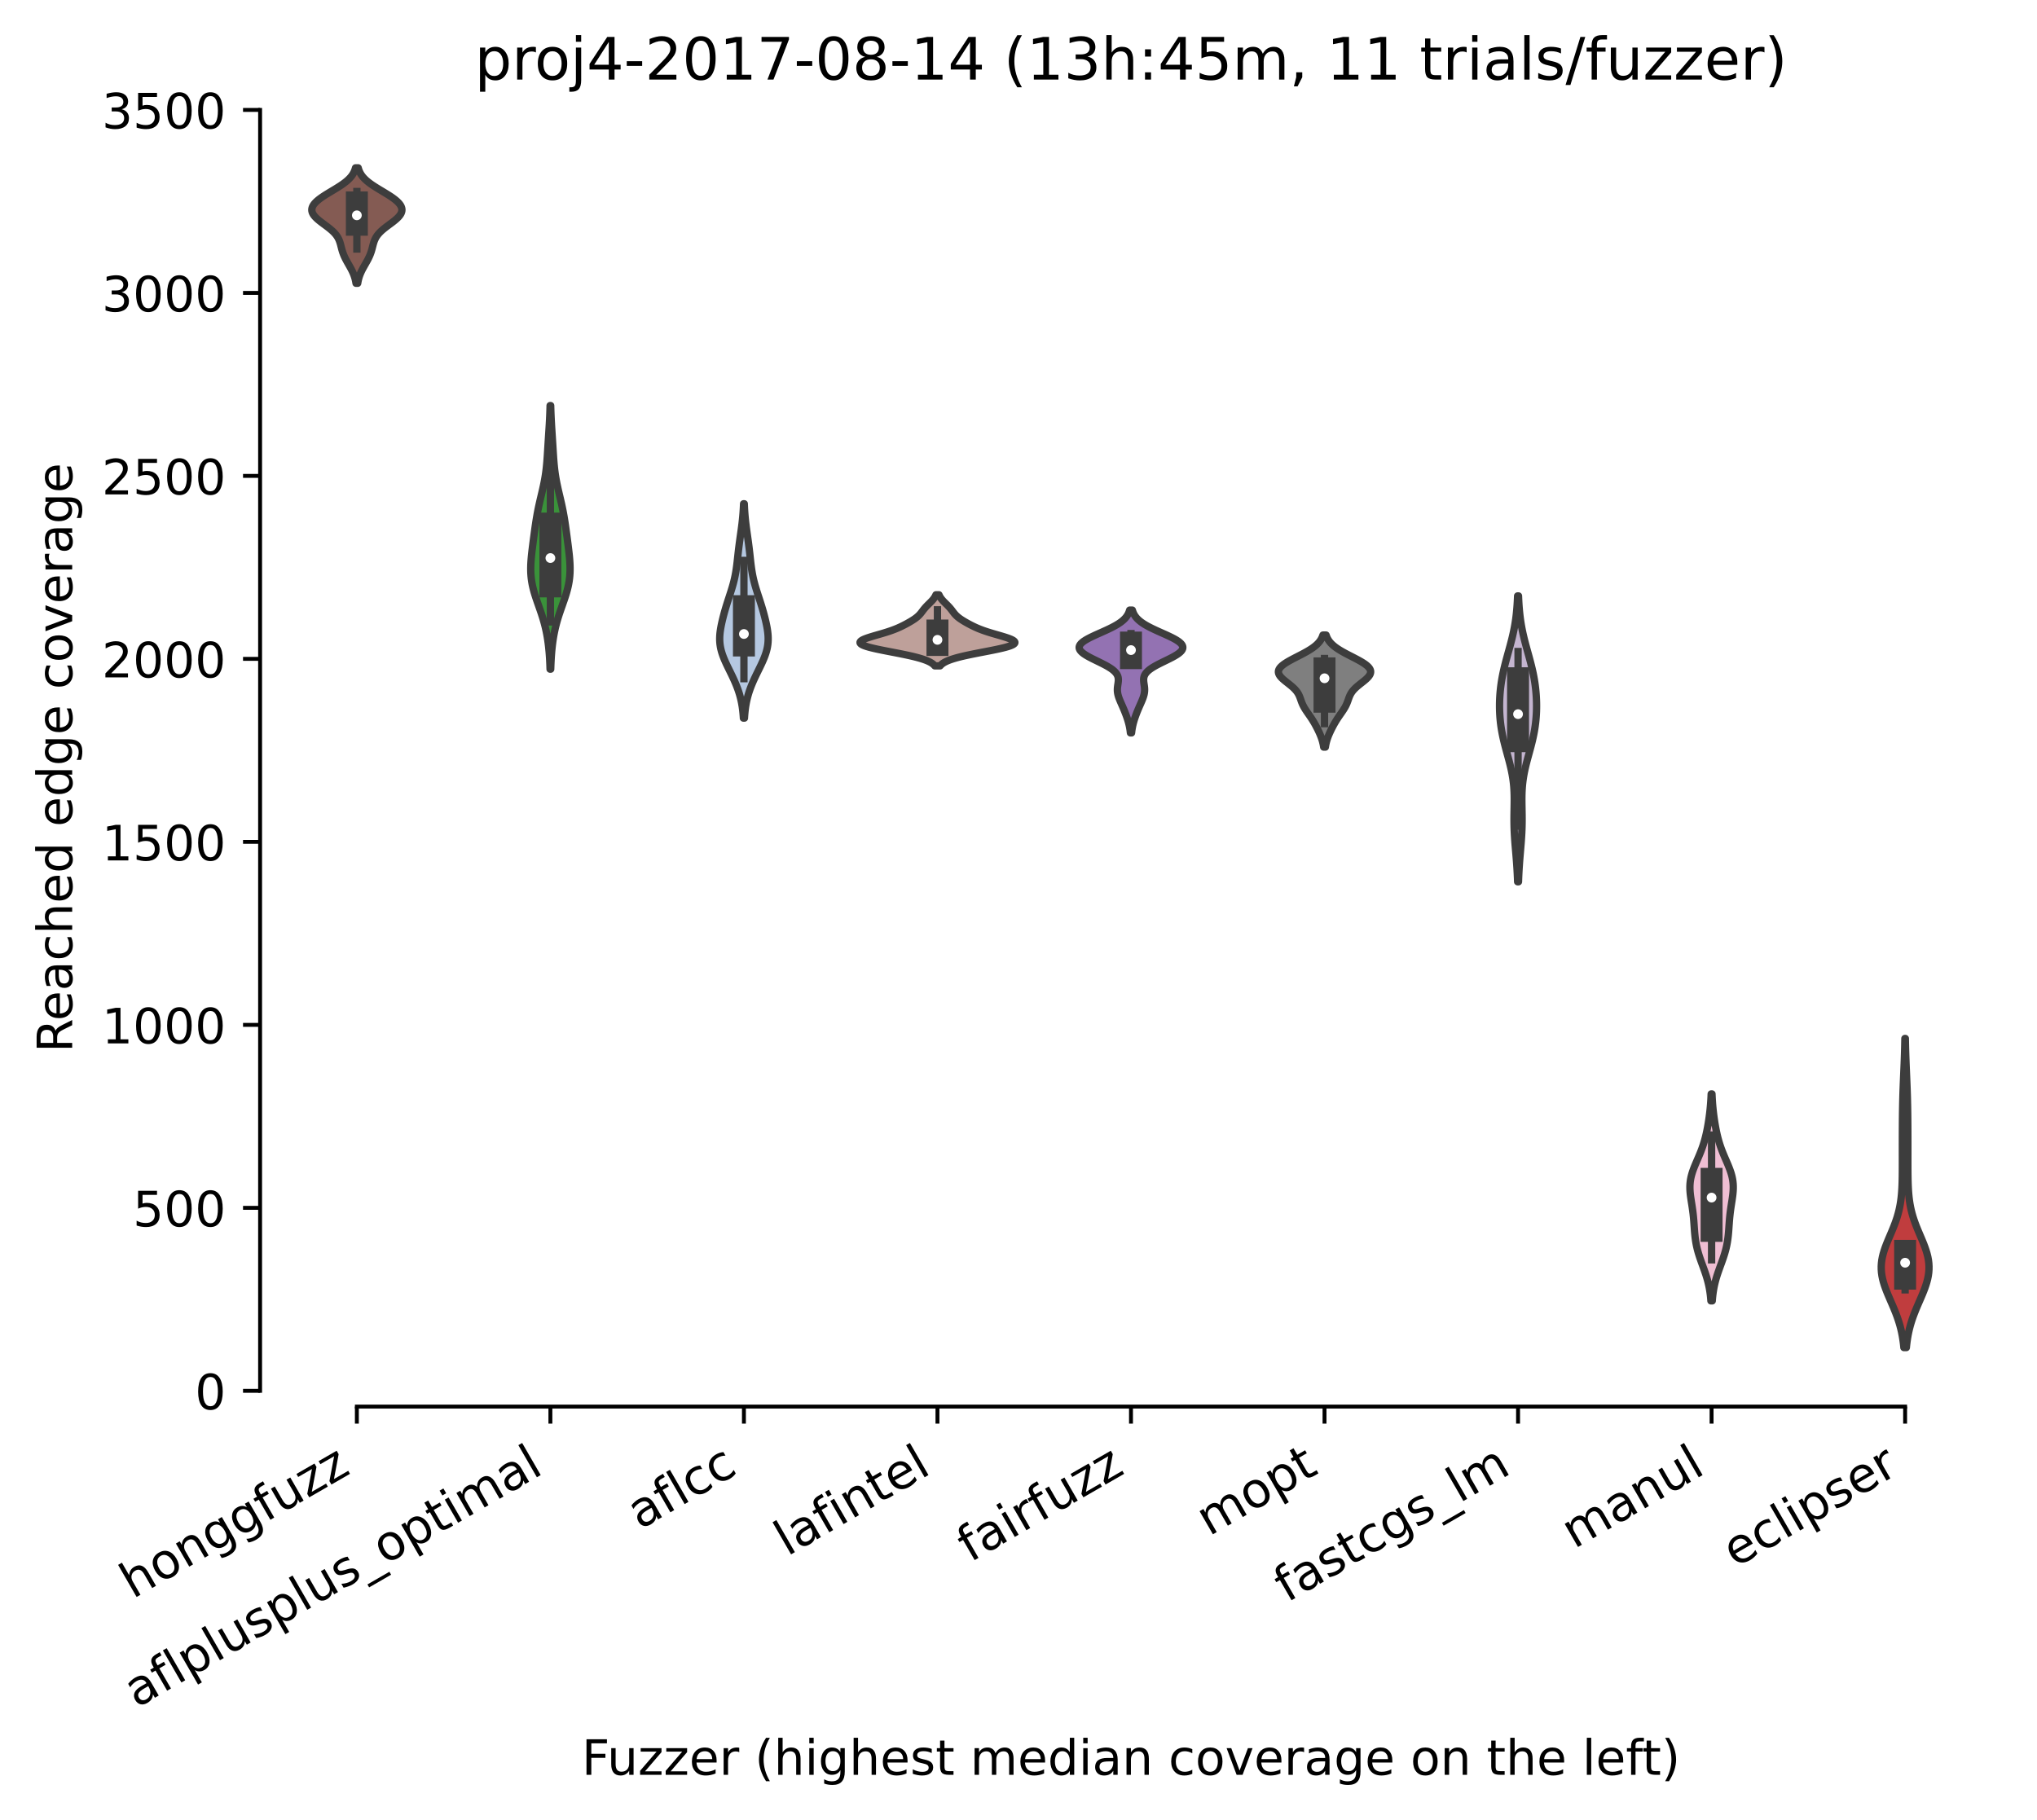 <?xml version="1.0" encoding="utf-8" standalone="no"?>
<!DOCTYPE svg PUBLIC "-//W3C//DTD SVG 1.1//EN"
  "http://www.w3.org/Graphics/SVG/1.1/DTD/svg11.dtd">
<!-- Created with matplotlib (https://matplotlib.org/) -->
<svg height="373.224pt" version="1.1" viewBox="0 0 417.648 373.224" width="417.648pt" xmlns="http://www.w3.org/2000/svg" xmlns:xlink="http://www.w3.org/1999/xlink">
 <defs>
  <style type="text/css">*{stroke-linecap:butt;stroke-linejoin:round;}</style>
 </defs>
 <g id="figure_1">
  <g id="patch_1">
   <path d="M 0 373.224 
L 417.648 373.224 
L 417.648 -0 
L 0 -0 
z
" style="fill:#ffffff;"/>
  </g>
  <g id="axes_1">
   <g id="patch_2">
    <path d="M 53.328 288.43 
L 410.448 288.43 
L 410.448 22.318 
L 53.328 22.318 
z
" style="fill:#ffffff;"/>
   </g>
   <g id="PolyCollection_1">
    <defs>
     <path d="M 73.342 -315.131 
L 72.994 -315.131 
L 72.955 -315.37 
L 72.909 -315.609 
L 72.857 -315.848 
L 72.796 -316.087 
L 72.728 -316.327 
L 72.652 -316.566 
L 72.567 -316.805 
L 72.474 -317.044 
L 72.373 -317.283 
L 72.264 -317.522 
L 72.148 -317.762 
L 72.026 -318.001 
L 71.898 -318.24 
L 71.767 -318.479 
L 71.632 -318.718 
L 71.496 -318.958 
L 71.359 -319.197 
L 71.224 -319.436 
L 71.091 -319.675 
L 70.962 -319.914 
L 70.837 -320.153 
L 70.719 -320.393 
L 70.608 -320.632 
L 70.503 -320.871 
L 70.407 -321.11 
L 70.318 -321.349 
L 70.236 -321.588 
L 70.161 -321.828 
L 70.092 -322.067 
L 70.028 -322.306 
L 69.966 -322.545 
L 69.905 -322.784 
L 69.843 -323.024 
L 69.777 -323.263 
L 69.705 -323.502 
L 69.624 -323.741 
L 69.531 -323.98 
L 69.424 -324.219 
L 69.3 -324.459 
L 69.158 -324.698 
L 68.994 -324.937 
L 68.809 -325.176 
L 68.602 -325.415 
L 68.372 -325.655 
L 68.121 -325.894 
L 67.85 -326.133 
L 67.561 -326.372 
L 67.258 -326.611 
L 66.945 -326.85 
L 66.624 -327.09 
L 66.302 -327.329 
L 65.983 -327.568 
L 65.671 -327.807 
L 65.373 -328.046 
L 65.093 -328.286 
L 64.835 -328.525 
L 64.603 -328.764 
L 64.402 -329.003 
L 64.233 -329.242 
L 64.1 -329.481 
L 64.004 -329.721 
L 63.946 -329.96 
L 63.927 -330.199 
L 63.948 -330.438 
L 64.007 -330.677 
L 64.105 -330.917 
L 64.239 -331.156 
L 64.409 -331.395 
L 64.613 -331.634 
L 64.849 -331.873 
L 65.115 -332.112 
L 65.409 -332.352 
L 65.727 -332.591 
L 66.068 -332.83 
L 66.427 -333.069 
L 66.801 -333.308 
L 67.187 -333.547 
L 67.581 -333.787 
L 67.98 -334.026 
L 68.378 -334.265 
L 68.774 -334.504 
L 69.162 -334.743 
L 69.54 -334.983 
L 69.904 -335.222 
L 70.251 -335.461 
L 70.58 -335.7 
L 70.888 -335.939 
L 71.174 -336.178 
L 71.437 -336.418 
L 71.677 -336.657 
L 71.893 -336.896 
L 72.087 -337.135 
L 72.258 -337.374 
L 72.408 -337.614 
L 72.538 -337.853 
L 72.65 -338.092 
L 72.746 -338.331 
L 72.827 -338.57 
L 72.895 -338.809 
L 73.442 -338.809 
L 73.442 -338.809 
L 73.509 -338.57 
L 73.59 -338.331 
L 73.686 -338.092 
L 73.798 -337.853 
L 73.928 -337.614 
L 74.079 -337.374 
L 74.25 -337.135 
L 74.443 -336.896 
L 74.659 -336.657 
L 74.899 -336.418 
L 75.162 -336.178 
L 75.448 -335.939 
L 75.756 -335.7 
L 76.085 -335.461 
L 76.432 -335.222 
L 76.797 -334.983 
L 77.174 -334.743 
L 77.563 -334.504 
L 77.958 -334.265 
L 78.357 -334.026 
L 78.755 -333.787 
L 79.149 -333.547 
L 79.535 -333.308 
L 79.91 -333.069 
L 80.269 -332.83 
L 80.609 -332.591 
L 80.927 -332.352 
L 81.221 -332.112 
L 81.487 -331.873 
L 81.723 -331.634 
L 81.927 -331.395 
L 82.097 -331.156 
L 82.232 -330.917 
L 82.329 -330.677 
L 82.388 -330.438 
L 82.409 -330.199 
L 82.39 -329.96 
L 82.333 -329.721 
L 82.237 -329.481 
L 82.103 -329.242 
L 81.935 -329.003 
L 81.733 -328.764 
L 81.501 -328.525 
L 81.243 -328.286 
L 80.963 -328.046 
L 80.665 -327.807 
L 80.354 -327.568 
L 80.034 -327.329 
L 79.712 -327.09 
L 79.392 -326.85 
L 79.078 -326.611 
L 78.775 -326.372 
L 78.486 -326.133 
L 78.215 -325.894 
L 77.964 -325.655 
L 77.735 -325.415 
L 77.527 -325.176 
L 77.342 -324.937 
L 77.179 -324.698 
L 77.036 -324.459 
L 76.912 -324.219 
L 76.805 -323.98 
L 76.712 -323.741 
L 76.631 -323.502 
L 76.559 -323.263 
L 76.493 -323.024 
L 76.431 -322.784 
L 76.37 -322.545 
L 76.309 -322.306 
L 76.244 -322.067 
L 76.175 -321.828 
L 76.1 -321.588 
L 76.018 -321.349 
L 75.93 -321.11 
L 75.833 -320.871 
L 75.729 -320.632 
L 75.617 -320.393 
L 75.499 -320.153 
L 75.375 -319.914 
L 75.245 -319.675 
L 75.112 -319.436 
L 74.977 -319.197 
L 74.84 -318.958 
L 74.704 -318.718 
L 74.57 -318.479 
L 74.438 -318.24 
L 74.31 -318.001 
L 74.188 -317.762 
L 74.072 -317.522 
L 73.964 -317.283 
L 73.863 -317.044 
L 73.769 -316.805 
L 73.685 -316.566 
L 73.608 -316.327 
L 73.54 -316.087 
L 73.48 -315.848 
L 73.427 -315.609 
L 73.381 -315.37 
L 73.342 -315.131 
z
" id="macd82f5530" style="stroke:#3d3d3d;stroke-width:1.5;"/>
    </defs>
    <g clip-path="url(#pd4880b6b84)">
     <use style="fill:#845b53;stroke:#3d3d3d;stroke-width:1.5;" x="0" xlink:href="#macd82f5530" y="373.224"/>
    </g>
   </g>
   <g id="PolyCollection_2">
    <defs>
     <path d="M 112.915 -236.005 
L 112.781 -236.005 
L 112.763 -236.551 
L 112.742 -237.097 
L 112.716 -237.643 
L 112.686 -238.189 
L 112.651 -238.735 
L 112.61 -239.281 
L 112.563 -239.827 
L 112.509 -240.373 
L 112.448 -240.919 
L 112.379 -241.465 
L 112.301 -242.011 
L 112.214 -242.557 
L 112.118 -243.103 
L 112.012 -243.648 
L 111.894 -244.194 
L 111.767 -244.74 
L 111.628 -245.286 
L 111.478 -245.832 
L 111.317 -246.378 
L 111.147 -246.924 
L 110.969 -247.47 
L 110.783 -248.016 
L 110.593 -248.562 
L 110.401 -249.108 
L 110.208 -249.654 
L 110.019 -250.2 
L 109.835 -250.746 
L 109.661 -251.292 
L 109.498 -251.838 
L 109.35 -252.384 
L 109.217 -252.93 
L 109.103 -253.476 
L 109.008 -254.022 
L 108.932 -254.568 
L 108.876 -255.114 
L 108.839 -255.659 
L 108.819 -256.205 
L 108.816 -256.751 
L 108.828 -257.297 
L 108.854 -257.843 
L 108.891 -258.389 
L 108.937 -258.935 
L 108.99 -259.481 
L 109.05 -260.027 
L 109.114 -260.573 
L 109.181 -261.119 
L 109.251 -261.665 
L 109.321 -262.211 
L 109.393 -262.757 
L 109.465 -263.303 
L 109.538 -263.849 
L 109.611 -264.395 
L 109.687 -264.941 
L 109.765 -265.487 
L 109.845 -266.033 
L 109.93 -266.579 
L 110.02 -267.125 
L 110.115 -267.671 
L 110.216 -268.216 
L 110.323 -268.762 
L 110.436 -269.308 
L 110.555 -269.854 
L 110.678 -270.4 
L 110.804 -270.946 
L 110.933 -271.492 
L 111.062 -272.038 
L 111.189 -272.584 
L 111.313 -273.13 
L 111.432 -273.676 
L 111.544 -274.222 
L 111.648 -274.768 
L 111.744 -275.314 
L 111.83 -275.86 
L 111.908 -276.406 
L 111.976 -276.952 
L 112.036 -277.498 
L 112.089 -278.044 
L 112.136 -278.59 
L 112.177 -279.136 
L 112.216 -279.682 
L 112.251 -280.227 
L 112.286 -280.773 
L 112.319 -281.319 
L 112.353 -281.865 
L 112.387 -282.411 
L 112.422 -282.957 
L 112.457 -283.503 
L 112.492 -284.049 
L 112.528 -284.595 
L 112.562 -285.141 
L 112.596 -285.687 
L 112.628 -286.233 
L 112.658 -286.779 
L 112.686 -287.325 
L 112.712 -287.871 
L 112.735 -288.417 
L 112.755 -288.963 
L 112.772 -289.509 
L 112.787 -290.055 
L 112.909 -290.055 
L 112.909 -290.055 
L 112.924 -289.509 
L 112.941 -288.963 
L 112.962 -288.417 
L 112.984 -287.871 
L 113.01 -287.325 
L 113.038 -286.779 
L 113.068 -286.233 
L 113.1 -285.687 
L 113.134 -285.141 
L 113.169 -284.595 
L 113.204 -284.049 
L 113.239 -283.503 
L 113.274 -282.957 
L 113.309 -282.411 
L 113.343 -281.865 
L 113.377 -281.319 
L 113.411 -280.773 
L 113.445 -280.227 
L 113.481 -279.682 
L 113.519 -279.136 
L 113.561 -278.59 
L 113.607 -278.044 
L 113.66 -277.498 
L 113.72 -276.952 
L 113.789 -276.406 
L 113.866 -275.86 
L 113.952 -275.314 
L 114.048 -274.768 
L 114.152 -274.222 
L 114.265 -273.676 
L 114.383 -273.13 
L 114.507 -272.584 
L 114.634 -272.038 
L 114.763 -271.492 
L 114.892 -270.946 
L 115.018 -270.4 
L 115.142 -269.854 
L 115.26 -269.308 
L 115.373 -268.762 
L 115.48 -268.216 
L 115.581 -267.671 
L 115.676 -267.125 
L 115.766 -266.579 
L 115.851 -266.033 
L 115.932 -265.487 
L 116.009 -264.941 
L 116.085 -264.395 
L 116.159 -263.849 
L 116.232 -263.303 
L 116.304 -262.757 
L 116.375 -262.211 
L 116.446 -261.665 
L 116.515 -261.119 
L 116.582 -260.573 
L 116.646 -260.027 
L 116.706 -259.481 
L 116.76 -258.935 
L 116.806 -258.389 
L 116.842 -257.843 
L 116.868 -257.297 
L 116.88 -256.751 
L 116.877 -256.205 
L 116.858 -255.659 
L 116.82 -255.114 
L 116.764 -254.568 
L 116.688 -254.022 
L 116.593 -253.476 
L 116.479 -252.93 
L 116.347 -252.384 
L 116.198 -251.838 
L 116.036 -251.292 
L 115.861 -250.746 
L 115.678 -250.2 
L 115.488 -249.654 
L 115.296 -249.108 
L 115.103 -248.562 
L 114.913 -248.016 
L 114.727 -247.47 
L 114.549 -246.924 
L 114.379 -246.378 
L 114.219 -245.832 
L 114.069 -245.286 
L 113.93 -244.74 
L 113.802 -244.194 
L 113.685 -243.648 
L 113.578 -243.103 
L 113.482 -242.557 
L 113.395 -242.011 
L 113.318 -241.465 
L 113.249 -240.919 
L 113.187 -240.373 
L 113.133 -239.827 
L 113.086 -239.281 
L 113.045 -238.735 
L 113.01 -238.189 
L 112.98 -237.643 
L 112.954 -237.097 
L 112.933 -236.551 
L 112.915 -236.005 
z
" id="m0befeab5fd" style="stroke:#3d3d3d;stroke-width:1.5;"/>
    </defs>
    <g clip-path="url(#pd4880b6b84)">
     <use style="fill:#3a923a;stroke:#3d3d3d;stroke-width:1.5;" x="0" xlink:href="#m0befeab5fd" y="373.224"/>
    </g>
   </g>
   <g id="PolyCollection_3">
    <defs>
     <path d="M 152.637 -225.968 
L 152.419 -225.968 
L 152.39 -226.412 
L 152.354 -226.856 
L 152.311 -227.3 
L 152.26 -227.744 
L 152.2 -228.188 
L 152.13 -228.632 
L 152.05 -229.076 
L 151.96 -229.52 
L 151.857 -229.964 
L 151.743 -230.408 
L 151.618 -230.852 
L 151.48 -231.296 
L 151.33 -231.74 
L 151.169 -232.184 
L 150.997 -232.628 
L 150.815 -233.072 
L 150.624 -233.516 
L 150.425 -233.96 
L 150.218 -234.404 
L 150.007 -234.848 
L 149.791 -235.292 
L 149.573 -235.736 
L 149.355 -236.18 
L 149.139 -236.624 
L 148.928 -237.068 
L 148.724 -237.512 
L 148.53 -237.956 
L 148.347 -238.4 
L 148.18 -238.844 
L 148.029 -239.288 
L 147.898 -239.732 
L 147.786 -240.176 
L 147.697 -240.62 
L 147.63 -241.064 
L 147.585 -241.508 
L 147.562 -241.952 
L 147.56 -242.396 
L 147.577 -242.84 
L 147.612 -243.284 
L 147.663 -243.728 
L 147.727 -244.172 
L 147.803 -244.615 
L 147.889 -245.059 
L 147.983 -245.503 
L 148.084 -245.947 
L 148.191 -246.391 
L 148.303 -246.835 
L 148.42 -247.279 
L 148.542 -247.723 
L 148.669 -248.167 
L 148.799 -248.611 
L 148.934 -249.055 
L 149.073 -249.499 
L 149.215 -249.943 
L 149.359 -250.387 
L 149.504 -250.831 
L 149.649 -251.275 
L 149.793 -251.719 
L 149.934 -252.163 
L 150.07 -252.607 
L 150.201 -253.051 
L 150.325 -253.495 
L 150.442 -253.939 
L 150.55 -254.383 
L 150.649 -254.827 
L 150.74 -255.271 
L 150.823 -255.715 
L 150.897 -256.159 
L 150.965 -256.603 
L 151.026 -257.047 
L 151.083 -257.491 
L 151.136 -257.935 
L 151.186 -258.379 
L 151.235 -258.823 
L 151.283 -259.267 
L 151.332 -259.711 
L 151.383 -260.155 
L 151.434 -260.599 
L 151.489 -261.043 
L 151.545 -261.487 
L 151.603 -261.931 
L 151.664 -262.375 
L 151.725 -262.819 
L 151.788 -263.263 
L 151.851 -263.707 
L 151.914 -264.151 
L 151.976 -264.595 
L 152.035 -265.039 
L 152.092 -265.483 
L 152.147 -265.927 
L 152.197 -266.371 
L 152.244 -266.815 
L 152.286 -267.259 
L 152.325 -267.703 
L 152.359 -268.147 
L 152.388 -268.591 
L 152.414 -269.035 
L 152.436 -269.479 
L 152.455 -269.923 
L 152.602 -269.923 
L 152.602 -269.923 
L 152.62 -269.479 
L 152.642 -269.035 
L 152.668 -268.591 
L 152.698 -268.147 
L 152.732 -267.703 
L 152.77 -267.259 
L 152.812 -266.815 
L 152.859 -266.371 
L 152.91 -265.927 
L 152.964 -265.483 
L 153.021 -265.039 
L 153.081 -264.595 
L 153.142 -264.151 
L 153.205 -263.707 
L 153.268 -263.263 
L 153.331 -262.819 
L 153.393 -262.375 
L 153.453 -261.931 
L 153.511 -261.487 
L 153.568 -261.043 
L 153.622 -260.599 
L 153.674 -260.155 
L 153.724 -259.711 
L 153.773 -259.267 
L 153.821 -258.823 
L 153.87 -258.379 
L 153.92 -257.935 
L 153.973 -257.491 
L 154.03 -257.047 
L 154.092 -256.603 
L 154.159 -256.159 
L 154.234 -255.715 
L 154.316 -255.271 
L 154.407 -254.827 
L 154.506 -254.383 
L 154.614 -253.939 
L 154.731 -253.495 
L 154.855 -253.051 
L 154.986 -252.607 
L 155.122 -252.163 
L 155.263 -251.719 
L 155.407 -251.275 
L 155.552 -250.831 
L 155.698 -250.387 
L 155.842 -249.943 
L 155.983 -249.499 
L 156.122 -249.055 
L 156.257 -248.611 
L 156.388 -248.167 
L 156.514 -247.723 
L 156.636 -247.279 
L 156.753 -246.835 
L 156.865 -246.391 
L 156.972 -245.947 
L 157.073 -245.503 
L 157.167 -245.059 
L 157.253 -244.615 
L 157.329 -244.172 
L 157.393 -243.728 
L 157.444 -243.284 
L 157.479 -242.84 
L 157.496 -242.396 
L 157.494 -241.952 
L 157.471 -241.508 
L 157.427 -241.064 
L 157.359 -240.62 
L 157.27 -240.176 
L 157.159 -239.732 
L 157.027 -239.288 
L 156.876 -238.844 
L 156.709 -238.4 
L 156.527 -237.956 
L 156.332 -237.512 
L 156.128 -237.068 
L 155.917 -236.624 
L 155.701 -236.18 
L 155.483 -235.736 
L 155.266 -235.292 
L 155.05 -234.848 
L 154.838 -234.404 
L 154.631 -233.96 
L 154.432 -233.516 
L 154.241 -233.072 
L 154.059 -232.628 
L 153.887 -232.184 
L 153.726 -231.74 
L 153.576 -231.296 
L 153.439 -230.852 
L 153.313 -230.408 
L 153.199 -229.964 
L 153.097 -229.52 
L 153.006 -229.076 
L 152.926 -228.632 
L 152.856 -228.188 
L 152.796 -227.744 
L 152.745 -227.3 
L 152.702 -226.856 
L 152.666 -226.412 
L 152.637 -225.968 
z
" id="m412ff50e26" style="stroke:#3d3d3d;stroke-width:1.5;"/>
    </defs>
    <g clip-path="url(#pd4880b6b84)">
     <use style="fill:#b5c8e1;stroke:#3d3d3d;stroke-width:1.5;" x="0" xlink:href="#m412ff50e26" y="373.224"/>
    </g>
   </g>
   <g id="PolyCollection_4">
    <defs>
     <path d="M 192.746 -236.681 
L 191.67 -236.681 
L 191.541 -236.828 
L 191.387 -236.975 
L 191.205 -237.122 
L 190.993 -237.27 
L 190.746 -237.417 
L 190.461 -237.564 
L 190.137 -237.711 
L 189.771 -237.858 
L 189.361 -238.006 
L 188.905 -238.153 
L 188.404 -238.3 
L 187.858 -238.447 
L 187.268 -238.595 
L 186.636 -238.742 
L 185.967 -238.889 
L 185.265 -239.036 
L 184.536 -239.183 
L 183.788 -239.331 
L 183.027 -239.478 
L 182.264 -239.625 
L 181.507 -239.772 
L 180.767 -239.919 
L 180.054 -240.067 
L 179.379 -240.214 
L 178.751 -240.361 
L 178.18 -240.508 
L 177.674 -240.656 
L 177.242 -240.803 
L 176.889 -240.95 
L 176.619 -241.097 
L 176.437 -241.244 
L 176.343 -241.392 
L 176.336 -241.539 
L 176.414 -241.686 
L 176.572 -241.833 
L 176.805 -241.981 
L 177.105 -242.128 
L 177.464 -242.275 
L 177.872 -242.422 
L 178.32 -242.569 
L 178.797 -242.717 
L 179.294 -242.864 
L 179.802 -243.011 
L 180.311 -243.158 
L 180.815 -243.305 
L 181.307 -243.453 
L 181.782 -243.6 
L 182.237 -243.747 
L 182.669 -243.894 
L 183.079 -244.042 
L 183.465 -244.189 
L 183.83 -244.336 
L 184.174 -244.483 
L 184.502 -244.63 
L 184.814 -244.778 
L 185.113 -244.925 
L 185.402 -245.072 
L 185.682 -245.219 
L 185.954 -245.366 
L 186.22 -245.514 
L 186.478 -245.661 
L 186.729 -245.808 
L 186.971 -245.955 
L 187.204 -246.103 
L 187.427 -246.25 
L 187.637 -246.397 
L 187.835 -246.544 
L 188.019 -246.691 
L 188.19 -246.839 
L 188.348 -246.986 
L 188.494 -247.133 
L 188.628 -247.28 
L 188.754 -247.427 
L 188.873 -247.575 
L 188.986 -247.722 
L 189.098 -247.869 
L 189.209 -248.016 
L 189.321 -248.164 
L 189.438 -248.311 
L 189.559 -248.458 
L 189.685 -248.605 
L 189.817 -248.752 
L 189.955 -248.9 
L 190.097 -249.047 
L 190.243 -249.194 
L 190.392 -249.341 
L 190.542 -249.488 
L 190.691 -249.636 
L 190.837 -249.783 
L 190.979 -249.93 
L 191.116 -250.077 
L 191.245 -250.225 
L 191.366 -250.372 
L 191.479 -250.519 
L 191.581 -250.666 
L 191.674 -250.813 
L 191.758 -250.961 
L 191.831 -251.108 
L 191.896 -251.255 
L 192.521 -251.255 
L 192.521 -251.255 
L 192.585 -251.108 
L 192.659 -250.961 
L 192.742 -250.813 
L 192.835 -250.666 
L 192.938 -250.519 
L 193.05 -250.372 
L 193.171 -250.225 
L 193.301 -250.077 
L 193.437 -249.93 
L 193.579 -249.783 
L 193.726 -249.636 
L 193.875 -249.488 
L 194.024 -249.341 
L 194.173 -249.194 
L 194.319 -249.047 
L 194.462 -248.9 
L 194.599 -248.752 
L 194.731 -248.605 
L 194.858 -248.458 
L 194.979 -248.311 
L 195.095 -248.164 
L 195.208 -248.016 
L 195.319 -247.869 
L 195.43 -247.722 
L 195.544 -247.575 
L 195.662 -247.427 
L 195.788 -247.28 
L 195.923 -247.133 
L 196.068 -246.986 
L 196.226 -246.839 
L 196.397 -246.691 
L 196.581 -246.544 
L 196.779 -246.397 
L 196.99 -246.25 
L 197.212 -246.103 
L 197.445 -245.955 
L 197.687 -245.808 
L 197.938 -245.661 
L 198.197 -245.514 
L 198.462 -245.366 
L 198.734 -245.219 
L 199.014 -245.072 
L 199.303 -244.925 
L 199.603 -244.778 
L 199.915 -244.63 
L 200.242 -244.483 
L 200.587 -244.336 
L 200.951 -244.189 
L 201.338 -244.042 
L 201.747 -243.894 
L 202.179 -243.747 
L 202.634 -243.6 
L 203.109 -243.453 
L 203.601 -243.305 
L 204.105 -243.158 
L 204.615 -243.011 
L 205.122 -242.864 
L 205.619 -242.717 
L 206.096 -242.569 
L 206.544 -242.422 
L 206.952 -242.275 
L 207.311 -242.128 
L 207.611 -241.981 
L 207.844 -241.833 
L 208.002 -241.686 
L 208.08 -241.539 
L 208.073 -241.392 
L 207.979 -241.244 
L 207.797 -241.097 
L 207.528 -240.95 
L 207.175 -240.803 
L 206.742 -240.656 
L 206.237 -240.508 
L 205.666 -240.361 
L 205.038 -240.214 
L 204.362 -240.067 
L 203.649 -239.919 
L 202.909 -239.772 
L 202.152 -239.625 
L 201.389 -239.478 
L 200.629 -239.331 
L 199.88 -239.183 
L 199.151 -239.036 
L 198.449 -238.889 
L 197.78 -238.742 
L 197.149 -238.595 
L 196.558 -238.447 
L 196.012 -238.3 
L 195.511 -238.153 
L 195.055 -238.006 
L 194.645 -237.858 
L 194.279 -237.711 
L 193.955 -237.564 
L 193.671 -237.417 
L 193.424 -237.27 
L 193.211 -237.122 
L 193.029 -236.975 
L 192.875 -236.828 
L 192.746 -236.681 
z
" id="ma59bc1d8dc" style="stroke:#3d3d3d;stroke-width:1.5;"/>
    </defs>
    <g clip-path="url(#pd4880b6b84)">
     <use style="fill:#bea09a;stroke:#3d3d3d;stroke-width:1.5;" x="0" xlink:href="#ma59bc1d8dc" y="373.224"/>
    </g>
   </g>
   <g id="PolyCollection_5">
    <defs>
     <path d="M 232.007 -222.936 
L 231.769 -222.936 
L 231.742 -223.19 
L 231.709 -223.444 
L 231.672 -223.699 
L 231.629 -223.953 
L 231.581 -224.207 
L 231.527 -224.462 
L 231.467 -224.716 
L 231.402 -224.97 
L 231.332 -225.225 
L 231.257 -225.479 
L 231.178 -225.733 
L 231.094 -225.988 
L 231.006 -226.242 
L 230.915 -226.496 
L 230.82 -226.751 
L 230.722 -227.005 
L 230.622 -227.259 
L 230.519 -227.514 
L 230.413 -227.768 
L 230.305 -228.022 
L 230.195 -228.277 
L 230.083 -228.531 
L 229.971 -228.785 
L 229.859 -229.04 
L 229.747 -229.294 
L 229.639 -229.548 
L 229.535 -229.803 
L 229.438 -230.057 
L 229.349 -230.311 
L 229.272 -230.566 
L 229.206 -230.82 
L 229.155 -231.074 
L 229.119 -231.329 
L 229.099 -231.583 
L 229.095 -231.837 
L 229.105 -232.092 
L 229.128 -232.346 
L 229.16 -232.6 
L 229.197 -232.855 
L 229.235 -233.109 
L 229.269 -233.363 
L 229.292 -233.618 
L 229.298 -233.872 
L 229.281 -234.126 
L 229.235 -234.381 
L 229.154 -234.635 
L 229.033 -234.889 
L 228.869 -235.144 
L 228.659 -235.398 
L 228.401 -235.652 
L 228.095 -235.907 
L 227.742 -236.161 
L 227.346 -236.415 
L 226.911 -236.67 
L 226.443 -236.924 
L 225.949 -237.178 
L 225.436 -237.433 
L 224.914 -237.687 
L 224.393 -237.941 
L 223.882 -238.196 
L 223.391 -238.45 
L 222.931 -238.704 
L 222.511 -238.959 
L 222.14 -239.213 
L 221.826 -239.467 
L 221.575 -239.722 
L 221.394 -239.976 
L 221.287 -240.23 
L 221.257 -240.485 
L 221.304 -240.739 
L 221.428 -240.993 
L 221.627 -241.248 
L 221.897 -241.502 
L 222.234 -241.756 
L 222.63 -242.011 
L 223.078 -242.265 
L 223.569 -242.519 
L 224.094 -242.773 
L 224.644 -243.028 
L 225.21 -243.282 
L 225.781 -243.536 
L 226.349 -243.791 
L 226.906 -244.045 
L 227.445 -244.299 
L 227.958 -244.554 
L 228.442 -244.808 
L 228.893 -245.062 
L 229.307 -245.317 
L 229.683 -245.571 
L 230.021 -245.825 
L 230.322 -246.08 
L 230.585 -246.334 
L 230.814 -246.588 
L 231.011 -246.843 
L 231.178 -247.097 
L 231.319 -247.351 
L 231.436 -247.606 
L 231.532 -247.86 
L 231.611 -248.114 
L 232.166 -248.114 
L 232.166 -248.114 
L 232.244 -247.86 
L 232.34 -247.606 
L 232.457 -247.351 
L 232.598 -247.097 
L 232.765 -246.843 
L 232.962 -246.588 
L 233.191 -246.334 
L 233.455 -246.08 
L 233.755 -245.825 
L 234.093 -245.571 
L 234.469 -245.317 
L 234.883 -245.062 
L 235.334 -244.808 
L 235.818 -244.554 
L 236.332 -244.299 
L 236.87 -244.045 
L 237.427 -243.791 
L 237.995 -243.536 
L 238.566 -243.282 
L 239.132 -243.028 
L 239.682 -242.773 
L 240.207 -242.519 
L 240.699 -242.265 
L 241.147 -242.011 
L 241.543 -241.756 
L 241.879 -241.502 
L 242.149 -241.248 
L 242.348 -240.993 
L 242.473 -240.739 
L 242.52 -240.485 
L 242.489 -240.23 
L 242.382 -239.976 
L 242.201 -239.722 
L 241.951 -239.467 
L 241.636 -239.213 
L 241.265 -238.959 
L 240.845 -238.704 
L 240.385 -238.45 
L 239.894 -238.196 
L 239.383 -237.941 
L 238.862 -237.687 
L 238.34 -237.433 
L 237.828 -237.178 
L 237.333 -236.924 
L 236.865 -236.67 
L 236.43 -236.415 
L 236.034 -236.161 
L 235.682 -235.907 
L 235.376 -235.652 
L 235.117 -235.398 
L 234.907 -235.144 
L 234.743 -234.889 
L 234.623 -234.635 
L 234.542 -234.381 
L 234.495 -234.126 
L 234.478 -233.872 
L 234.485 -233.618 
L 234.507 -233.363 
L 234.541 -233.109 
L 234.579 -232.855 
L 234.617 -232.6 
L 234.649 -232.346 
L 234.671 -232.092 
L 234.681 -231.837 
L 234.677 -231.583 
L 234.657 -231.329 
L 234.621 -231.074 
L 234.57 -230.82 
L 234.505 -230.566 
L 234.427 -230.311 
L 234.338 -230.057 
L 234.241 -229.803 
L 234.137 -229.548 
L 234.029 -229.294 
L 233.918 -229.04 
L 233.805 -228.785 
L 233.693 -228.531 
L 233.581 -228.277 
L 233.471 -228.022 
L 233.363 -227.768 
L 233.258 -227.514 
L 233.154 -227.259 
L 233.054 -227.005 
L 232.956 -226.751 
L 232.862 -226.496 
L 232.77 -226.242 
L 232.682 -225.988 
L 232.598 -225.733 
L 232.519 -225.479 
L 232.444 -225.225 
L 232.374 -224.97 
L 232.309 -224.716 
L 232.25 -224.462 
L 232.196 -224.207 
L 232.147 -223.953 
L 232.105 -223.699 
L 232.067 -223.444 
L 232.035 -223.19 
L 232.007 -222.936 
z
" id="ma46c7bbfdb" style="stroke:#3d3d3d;stroke-width:1.5;"/>
    </defs>
    <g clip-path="url(#pd4880b6b84)">
     <use style="fill:#9372b2;stroke:#3d3d3d;stroke-width:1.5;" x="0" xlink:href="#ma46c7bbfdb" y="373.224"/>
    </g>
   </g>
   <g id="PolyCollection_6">
    <defs>
     <path d="M 271.74 -220.022 
L 271.396 -220.022 
L 271.36 -220.254 
L 271.318 -220.486 
L 271.27 -220.718 
L 271.216 -220.95 
L 271.156 -221.182 
L 271.09 -221.414 
L 271.017 -221.646 
L 270.939 -221.879 
L 270.854 -222.111 
L 270.764 -222.343 
L 270.669 -222.575 
L 270.57 -222.807 
L 270.466 -223.039 
L 270.358 -223.271 
L 270.247 -223.503 
L 270.132 -223.735 
L 270.015 -223.967 
L 269.894 -224.199 
L 269.771 -224.431 
L 269.643 -224.664 
L 269.512 -224.896 
L 269.377 -225.128 
L 269.238 -225.36 
L 269.094 -225.592 
L 268.945 -225.824 
L 268.792 -226.056 
L 268.635 -226.288 
L 268.475 -226.52 
L 268.314 -226.752 
L 268.152 -226.984 
L 267.991 -227.217 
L 267.833 -227.449 
L 267.681 -227.681 
L 267.535 -227.913 
L 267.398 -228.145 
L 267.27 -228.377 
L 267.152 -228.609 
L 267.044 -228.841 
L 266.946 -229.073 
L 266.855 -229.305 
L 266.771 -229.537 
L 266.689 -229.769 
L 266.607 -230.002 
L 266.522 -230.234 
L 266.428 -230.466 
L 266.323 -230.698 
L 266.202 -230.93 
L 266.062 -231.162 
L 265.902 -231.394 
L 265.719 -231.626 
L 265.513 -231.858 
L 265.284 -232.09 
L 265.035 -232.322 
L 264.767 -232.554 
L 264.486 -232.787 
L 264.195 -233.019 
L 263.9 -233.251 
L 263.607 -233.483 
L 263.324 -233.715 
L 263.056 -233.947 
L 262.81 -234.179 
L 262.593 -234.411 
L 262.41 -234.643 
L 262.267 -234.875 
L 262.168 -235.107 
L 262.116 -235.34 
L 262.114 -235.572 
L 262.163 -235.804 
L 262.264 -236.036 
L 262.416 -236.268 
L 262.618 -236.5 
L 262.866 -236.732 
L 263.158 -236.964 
L 263.489 -237.196 
L 263.855 -237.428 
L 264.25 -237.66 
L 264.668 -237.892 
L 265.103 -238.125 
L 265.55 -238.357 
L 266.003 -238.589 
L 266.455 -238.821 
L 266.903 -239.053 
L 267.34 -239.285 
L 267.762 -239.517 
L 268.167 -239.749 
L 268.549 -239.981 
L 268.908 -240.213 
L 269.241 -240.445 
L 269.547 -240.677 
L 269.826 -240.91 
L 270.077 -241.142 
L 270.302 -241.374 
L 270.501 -241.606 
L 270.676 -241.838 
L 270.828 -242.07 
L 270.958 -242.302 
L 271.07 -242.534 
L 271.164 -242.766 
L 271.244 -242.998 
L 271.893 -242.998 
L 271.893 -242.998 
L 271.972 -242.766 
L 272.066 -242.534 
L 272.178 -242.302 
L 272.309 -242.07 
L 272.46 -241.838 
L 272.635 -241.606 
L 272.834 -241.374 
L 273.059 -241.142 
L 273.311 -240.91 
L 273.589 -240.677 
L 273.895 -240.445 
L 274.228 -240.213 
L 274.587 -239.981 
L 274.97 -239.749 
L 275.374 -239.517 
L 275.796 -239.285 
L 276.233 -239.053 
L 276.681 -238.821 
L 277.133 -238.589 
L 277.586 -238.357 
L 278.033 -238.125 
L 278.469 -237.892 
L 278.887 -237.66 
L 279.281 -237.428 
L 279.647 -237.196 
L 279.978 -236.964 
L 280.27 -236.732 
L 280.518 -236.5 
L 280.72 -236.268 
L 280.872 -236.036 
L 280.973 -235.804 
L 281.023 -235.572 
L 281.021 -235.34 
L 280.969 -235.107 
L 280.869 -234.875 
L 280.726 -234.643 
L 280.543 -234.411 
L 280.326 -234.179 
L 280.08 -233.947 
L 279.813 -233.715 
L 279.529 -233.483 
L 279.237 -233.251 
L 278.942 -233.019 
L 278.651 -232.787 
L 278.369 -232.554 
L 278.101 -232.322 
L 277.852 -232.09 
L 277.623 -231.858 
L 277.417 -231.626 
L 277.234 -231.394 
L 277.074 -231.162 
L 276.934 -230.93 
L 276.814 -230.698 
L 276.708 -230.466 
L 276.615 -230.234 
L 276.529 -230.002 
L 276.447 -229.769 
L 276.366 -229.537 
L 276.281 -229.305 
L 276.191 -229.073 
L 276.092 -228.841 
L 275.985 -228.609 
L 275.867 -228.377 
L 275.739 -228.145 
L 275.601 -227.913 
L 275.455 -227.681 
L 275.303 -227.449 
L 275.145 -227.217 
L 274.985 -226.984 
L 274.823 -226.752 
L 274.661 -226.52 
L 274.501 -226.288 
L 274.344 -226.056 
L 274.191 -225.824 
L 274.043 -225.592 
L 273.899 -225.36 
L 273.759 -225.128 
L 273.624 -224.896 
L 273.493 -224.664 
L 273.366 -224.431 
L 273.242 -224.199 
L 273.121 -223.967 
L 273.004 -223.735 
L 272.89 -223.503 
L 272.778 -223.271 
L 272.671 -223.039 
L 272.567 -222.807 
L 272.467 -222.575 
L 272.372 -222.343 
L 272.282 -222.111 
L 272.197 -221.879 
L 272.119 -221.646 
L 272.046 -221.414 
L 271.98 -221.182 
L 271.92 -220.95 
L 271.866 -220.718 
L 271.818 -220.486 
L 271.777 -220.254 
L 271.74 -220.022 
z
" id="m5f73b2eb7f" style="stroke:#3d3d3d;stroke-width:1.5;"/>
    </defs>
    <g clip-path="url(#pd4880b6b84)">
     <use style="fill:#7f7f7f;stroke:#3d3d3d;stroke-width:1.5;" x="0" xlink:href="#m5f73b2eb7f" y="373.224"/>
    </g>
   </g>
   <g id="PolyCollection_7">
    <defs>
     <path d="M 311.339 -192.407 
L 311.158 -192.407 
L 311.137 -192.999 
L 311.112 -193.591 
L 311.083 -194.183 
L 311.051 -194.775 
L 311.015 -195.367 
L 310.976 -195.959 
L 310.933 -196.551 
L 310.887 -197.144 
L 310.839 -197.736 
L 310.789 -198.328 
L 310.738 -198.92 
L 310.688 -199.512 
L 310.639 -200.104 
L 310.593 -200.696 
L 310.551 -201.288 
L 310.513 -201.88 
L 310.481 -202.473 
L 310.454 -203.065 
L 310.435 -203.657 
L 310.422 -204.249 
L 310.415 -204.841 
L 310.415 -205.433 
L 310.419 -206.025 
L 310.427 -206.617 
L 310.438 -207.21 
L 310.448 -207.802 
L 310.457 -208.394 
L 310.463 -208.986 
L 310.463 -209.578 
L 310.455 -210.17 
L 310.437 -210.762 
L 310.408 -211.354 
L 310.367 -211.946 
L 310.312 -212.539 
L 310.242 -213.131 
L 310.158 -213.723 
L 310.059 -214.315 
L 309.947 -214.907 
L 309.822 -215.499 
L 309.686 -216.091 
L 309.54 -216.683 
L 309.387 -217.276 
L 309.228 -217.868 
L 309.066 -218.46 
L 308.904 -219.052 
L 308.743 -219.644 
L 308.587 -220.236 
L 308.435 -220.828 
L 308.292 -221.42 
L 308.157 -222.013 
L 308.033 -222.605 
L 307.92 -223.197 
L 307.818 -223.789 
L 307.729 -224.381 
L 307.653 -224.973 
L 307.589 -225.565 
L 307.537 -226.157 
L 307.498 -226.749 
L 307.471 -227.342 
L 307.455 -227.934 
L 307.45 -228.526 
L 307.457 -229.118 
L 307.475 -229.71 
L 307.504 -230.302 
L 307.543 -230.894 
L 307.594 -231.486 
L 307.655 -232.079 
L 307.728 -232.671 
L 307.812 -233.263 
L 307.907 -233.855 
L 308.013 -234.447 
L 308.129 -235.039 
L 308.256 -235.631 
L 308.392 -236.223 
L 308.536 -236.815 
L 308.687 -237.408 
L 308.844 -238 
L 309.005 -238.592 
L 309.168 -239.184 
L 309.333 -239.776 
L 309.496 -240.368 
L 309.656 -240.96 
L 309.813 -241.552 
L 309.963 -242.145 
L 310.106 -242.737 
L 310.241 -243.329 
L 310.367 -243.921 
L 310.483 -244.513 
L 310.59 -245.105 
L 310.686 -245.697 
L 310.772 -246.289 
L 310.848 -246.881 
L 310.915 -247.474 
L 310.973 -248.066 
L 311.023 -248.658 
L 311.065 -249.25 
L 311.101 -249.842 
L 311.131 -250.434 
L 311.155 -251.026 
L 311.341 -251.026 
L 311.341 -251.026 
L 311.366 -250.434 
L 311.395 -249.842 
L 311.431 -249.25 
L 311.474 -248.658 
L 311.524 -248.066 
L 311.582 -247.474 
L 311.648 -246.881 
L 311.725 -246.289 
L 311.811 -245.697 
L 311.907 -245.105 
L 312.013 -244.513 
L 312.129 -243.921 
L 312.255 -243.329 
L 312.39 -242.737 
L 312.533 -242.145 
L 312.684 -241.552 
L 312.84 -240.96 
L 313 -240.368 
L 313.164 -239.776 
L 313.328 -239.184 
L 313.492 -238.592 
L 313.653 -238 
L 313.809 -237.408 
L 313.961 -236.815 
L 314.105 -236.223 
L 314.241 -235.631 
L 314.367 -235.039 
L 314.484 -234.447 
L 314.589 -233.855 
L 314.684 -233.263 
L 314.768 -232.671 
L 314.841 -232.079 
L 314.903 -231.486 
L 314.953 -230.894 
L 314.993 -230.302 
L 315.021 -229.71 
L 315.039 -229.118 
L 315.046 -228.526 
L 315.041 -227.934 
L 315.026 -227.342 
L 314.998 -226.749 
L 314.959 -226.157 
L 314.907 -225.565 
L 314.843 -224.973 
L 314.767 -224.381 
L 314.678 -223.789 
L 314.577 -223.197 
L 314.464 -222.605 
L 314.339 -222.013 
L 314.205 -221.42 
L 314.061 -220.828 
L 313.91 -220.236 
L 313.753 -219.644 
L 313.592 -219.052 
L 313.43 -218.46 
L 313.268 -217.868 
L 313.11 -217.276 
L 312.956 -216.683 
L 312.811 -216.091 
L 312.674 -215.499 
L 312.549 -214.907 
L 312.437 -214.315 
L 312.339 -213.723 
L 312.254 -213.131 
L 312.185 -212.539 
L 312.129 -211.946 
L 312.088 -211.354 
L 312.059 -210.762 
L 312.041 -210.17 
L 312.033 -209.578 
L 312.033 -208.986 
L 312.039 -208.394 
L 312.048 -207.802 
L 312.059 -207.21 
L 312.069 -206.617 
L 312.077 -206.025 
L 312.081 -205.433 
L 312.081 -204.841 
L 312.074 -204.249 
L 312.061 -203.657 
L 312.042 -203.065 
L 312.016 -202.473 
L 311.983 -201.88 
L 311.945 -201.288 
L 311.903 -200.696 
L 311.857 -200.104 
L 311.808 -199.512 
L 311.758 -198.92 
L 311.708 -198.328 
L 311.658 -197.736 
L 311.609 -197.144 
L 311.564 -196.551 
L 311.521 -195.959 
L 311.481 -195.367 
L 311.445 -194.775 
L 311.413 -194.183 
L 311.384 -193.591 
L 311.36 -192.999 
L 311.339 -192.407 
z
" id="mc67d82840b" style="stroke:#3d3d3d;stroke-width:1.5;"/>
    </defs>
    <g clip-path="url(#pd4880b6b84)">
     <use style="fill:#c4b5d0;stroke:#3d3d3d;stroke-width:1.5;" x="0" xlink:href="#mc67d82840b" y="373.224"/>
    </g>
   </g>
   <g id="PolyCollection_8">
    <defs>
     <path d="M 351.065 -106.463 
L 350.791 -106.463 
L 350.757 -106.892 
L 350.717 -107.321 
L 350.669 -107.749 
L 350.613 -108.178 
L 350.548 -108.607 
L 350.474 -109.035 
L 350.39 -109.464 
L 350.296 -109.893 
L 350.193 -110.321 
L 350.079 -110.75 
L 349.956 -111.179 
L 349.825 -111.607 
L 349.685 -112.036 
L 349.54 -112.465 
L 349.389 -112.893 
L 349.234 -113.322 
L 349.078 -113.751 
L 348.921 -114.179 
L 348.767 -114.608 
L 348.616 -115.037 
L 348.471 -115.465 
L 348.332 -115.894 
L 348.202 -116.323 
L 348.082 -116.751 
L 347.971 -117.18 
L 347.871 -117.609 
L 347.782 -118.037 
L 347.703 -118.466 
L 347.635 -118.895 
L 347.576 -119.323 
L 347.525 -119.752 
L 347.481 -120.181 
L 347.443 -120.609 
L 347.41 -121.038 
L 347.379 -121.467 
L 347.349 -121.895 
L 347.319 -122.324 
L 347.287 -122.753 
L 347.252 -123.181 
L 347.213 -123.61 
L 347.17 -124.039 
L 347.121 -124.467 
L 347.067 -124.896 
L 347.008 -125.325 
L 346.946 -125.753 
L 346.88 -126.182 
L 346.812 -126.611 
L 346.745 -127.039 
L 346.681 -127.468 
L 346.621 -127.897 
L 346.569 -128.325 
L 346.527 -128.754 
L 346.498 -129.183 
L 346.484 -129.611 
L 346.486 -130.04 
L 346.508 -130.469 
L 346.55 -130.897 
L 346.612 -131.326 
L 346.694 -131.755 
L 346.797 -132.183 
L 346.918 -132.612 
L 347.056 -133.041 
L 347.209 -133.469 
L 347.374 -133.898 
L 347.549 -134.327 
L 347.73 -134.755 
L 347.915 -135.184 
L 348.101 -135.613 
L 348.285 -136.041 
L 348.465 -136.47 
L 348.64 -136.899 
L 348.808 -137.327 
L 348.967 -137.756 
L 349.118 -138.185 
L 349.259 -138.614 
L 349.391 -139.042 
L 349.514 -139.471 
L 349.629 -139.9 
L 349.736 -140.328 
L 349.836 -140.757 
L 349.929 -141.186 
L 350.016 -141.614 
L 350.098 -142.043 
L 350.175 -142.472 
L 350.248 -142.9 
L 350.316 -143.329 
L 350.381 -143.758 
L 350.441 -144.186 
L 350.497 -144.615 
L 350.55 -145.044 
L 350.598 -145.472 
L 350.643 -145.901 
L 350.683 -146.33 
L 350.719 -146.758 
L 350.752 -147.187 
L 350.78 -147.616 
L 350.806 -148.044 
L 350.827 -148.473 
L 350.846 -148.902 
L 351.01 -148.902 
L 351.01 -148.902 
L 351.029 -148.473 
L 351.051 -148.044 
L 351.076 -147.616 
L 351.105 -147.187 
L 351.137 -146.758 
L 351.173 -146.33 
L 351.214 -145.901 
L 351.258 -145.472 
L 351.306 -145.044 
L 351.359 -144.615 
L 351.415 -144.186 
L 351.476 -143.758 
L 351.54 -143.329 
L 351.608 -142.9 
L 351.681 -142.472 
L 351.758 -142.043 
L 351.84 -141.614 
L 351.928 -141.186 
L 352.021 -140.757 
L 352.12 -140.328 
L 352.227 -139.9 
L 352.342 -139.471 
L 352.465 -139.042 
L 352.597 -138.614 
L 352.738 -138.185 
L 352.889 -137.756 
L 353.048 -137.327 
L 353.216 -136.899 
L 353.391 -136.47 
L 353.571 -136.041 
L 353.756 -135.613 
L 353.942 -135.184 
L 354.127 -134.755 
L 354.308 -134.327 
L 354.482 -133.898 
L 354.647 -133.469 
L 354.8 -133.041 
L 354.938 -132.612 
L 355.06 -132.183 
L 355.162 -131.755 
L 355.245 -131.326 
L 355.307 -130.897 
L 355.348 -130.469 
L 355.37 -130.04 
L 355.373 -129.611 
L 355.358 -129.183 
L 355.329 -128.754 
L 355.287 -128.325 
L 355.235 -127.897 
L 355.176 -127.468 
L 355.111 -127.039 
L 355.044 -126.611 
L 354.977 -126.182 
L 354.911 -125.753 
L 354.848 -125.325 
L 354.789 -124.896 
L 354.735 -124.467 
L 354.687 -124.039 
L 354.643 -123.61 
L 354.604 -123.181 
L 354.569 -122.753 
L 354.538 -122.324 
L 354.507 -121.895 
L 354.477 -121.467 
L 354.447 -121.038 
L 354.413 -120.609 
L 354.375 -120.181 
L 354.331 -119.752 
L 354.28 -119.323 
L 354.221 -118.895 
L 354.153 -118.466 
L 354.074 -118.037 
L 353.985 -117.609 
L 353.885 -117.18 
L 353.775 -116.751 
L 353.654 -116.323 
L 353.524 -115.894 
L 353.386 -115.465 
L 353.24 -115.037 
L 353.089 -114.608 
L 352.935 -114.179 
L 352.779 -113.751 
L 352.622 -113.322 
L 352.468 -112.893 
L 352.317 -112.465 
L 352.171 -112.036 
L 352.032 -111.607 
L 351.9 -111.179 
L 351.777 -110.75 
L 351.664 -110.321 
L 351.56 -109.893 
L 351.466 -109.464 
L 351.383 -109.035 
L 351.309 -108.607 
L 351.244 -108.178 
L 351.188 -107.749 
L 351.14 -107.321 
L 351.099 -106.892 
L 351.065 -106.463 
z
" id="macfb63ce7a" style="stroke:#3d3d3d;stroke-width:1.5;"/>
    </defs>
    <g clip-path="url(#pd4880b6b84)">
     <use style="fill:#efbed3;stroke:#3d3d3d;stroke-width:1.5;" x="0" xlink:href="#macfb63ce7a" y="373.224"/>
    </g>
   </g>
   <g id="PolyCollection_9">
    <defs>
     <path d="M 390.862 -96.889 
L 390.354 -96.889 
L 390.288 -97.53 
L 390.207 -98.17 
L 390.112 -98.81 
L 390.001 -99.451 
L 389.872 -100.091 
L 389.724 -100.731 
L 389.557 -101.371 
L 389.37 -102.012 
L 389.164 -102.652 
L 388.94 -103.292 
L 388.7 -103.932 
L 388.444 -104.573 
L 388.178 -105.213 
L 387.903 -105.853 
L 387.624 -106.494 
L 387.347 -107.134 
L 387.074 -107.774 
L 386.813 -108.414 
L 386.569 -109.055 
L 386.346 -109.695 
L 386.15 -110.335 
L 385.985 -110.975 
L 385.856 -111.616 
L 385.766 -112.256 
L 385.718 -112.896 
L 385.711 -113.537 
L 385.748 -114.177 
L 385.827 -114.817 
L 385.945 -115.457 
L 386.101 -116.098 
L 386.29 -116.738 
L 386.507 -117.378 
L 386.747 -118.018 
L 387.004 -118.659 
L 387.272 -119.299 
L 387.545 -119.939 
L 387.818 -120.58 
L 388.085 -121.22 
L 388.341 -121.86 
L 388.583 -122.5 
L 388.807 -123.141 
L 389.011 -123.781 
L 389.194 -124.421 
L 389.356 -125.061 
L 389.495 -125.702 
L 389.614 -126.342 
L 389.714 -126.982 
L 389.795 -127.623 
L 389.86 -128.263 
L 389.912 -128.903 
L 389.952 -129.543 
L 389.981 -130.184 
L 390.003 -130.824 
L 390.018 -131.464 
L 390.029 -132.104 
L 390.035 -132.745 
L 390.039 -133.385 
L 390.041 -134.025 
L 390.042 -134.666 
L 390.042 -135.306 
L 390.042 -135.946 
L 390.041 -136.586 
L 390.041 -137.227 
L 390.041 -137.867 
L 390.041 -138.507 
L 390.042 -139.147 
L 390.043 -139.788 
L 390.044 -140.428 
L 390.046 -141.068 
L 390.049 -141.709 
L 390.053 -142.349 
L 390.057 -142.989 
L 390.062 -143.629 
L 390.069 -144.27 
L 390.077 -144.91 
L 390.086 -145.55 
L 390.097 -146.19 
L 390.11 -146.831 
L 390.125 -147.471 
L 390.142 -148.111 
L 390.161 -148.752 
L 390.181 -149.392 
L 390.204 -150.032 
L 390.228 -150.672 
L 390.254 -151.313 
L 390.281 -151.953 
L 390.308 -152.593 
L 390.336 -153.233 
L 390.363 -153.874 
L 390.39 -154.514 
L 390.416 -155.154 
L 390.441 -155.795 
L 390.464 -156.435 
L 390.485 -157.075 
L 390.504 -157.715 
L 390.521 -158.356 
L 390.536 -158.996 
L 390.549 -159.636 
L 390.561 -160.276 
L 390.656 -160.276 
L 390.656 -160.276 
L 390.667 -159.636 
L 390.68 -158.996 
L 390.695 -158.356 
L 390.712 -157.715 
L 390.732 -157.075 
L 390.753 -156.435 
L 390.776 -155.795 
L 390.8 -155.154 
L 390.826 -154.514 
L 390.853 -153.874 
L 390.88 -153.233 
L 390.908 -152.593 
L 390.935 -151.953 
L 390.962 -151.313 
L 390.988 -150.672 
L 391.012 -150.032 
L 391.035 -149.392 
L 391.056 -148.752 
L 391.075 -148.111 
L 391.091 -147.471 
L 391.106 -146.831 
L 391.119 -146.19 
L 391.13 -145.55 
L 391.139 -144.91 
L 391.147 -144.27 
L 391.154 -143.629 
L 391.159 -142.989 
L 391.164 -142.349 
L 391.167 -141.709 
L 391.17 -141.068 
L 391.172 -140.428 
L 391.174 -139.788 
L 391.175 -139.147 
L 391.175 -138.507 
L 391.175 -137.867 
L 391.175 -137.227 
L 391.175 -136.586 
L 391.174 -135.946 
L 391.174 -135.306 
L 391.174 -134.666 
L 391.175 -134.025 
L 391.177 -133.385 
L 391.181 -132.745 
L 391.188 -132.104 
L 391.198 -131.464 
L 391.213 -130.824 
L 391.235 -130.184 
L 391.265 -129.543 
L 391.304 -128.903 
L 391.356 -128.263 
L 391.421 -127.623 
L 391.503 -126.982 
L 391.602 -126.342 
L 391.721 -125.702 
L 391.861 -125.061 
L 392.022 -124.421 
L 392.205 -123.781 
L 392.409 -123.141 
L 392.634 -122.5 
L 392.875 -121.86 
L 393.132 -121.22 
L 393.398 -120.58 
L 393.671 -119.939 
L 393.944 -119.299 
L 394.212 -118.659 
L 394.469 -118.018 
L 394.709 -117.378 
L 394.926 -116.738 
L 395.115 -116.098 
L 395.271 -115.457 
L 395.39 -114.817 
L 395.468 -114.177 
L 395.505 -113.537 
L 395.499 -112.896 
L 395.45 -112.256 
L 395.36 -111.616 
L 395.231 -110.975 
L 395.066 -110.335 
L 394.87 -109.695 
L 394.648 -109.055 
L 394.403 -108.414 
L 394.142 -107.774 
L 393.87 -107.134 
L 393.592 -106.494 
L 393.313 -105.853 
L 393.038 -105.213 
L 392.772 -104.573 
L 392.517 -103.932 
L 392.276 -103.292 
L 392.052 -102.652 
L 391.846 -102.012 
L 391.66 -101.371 
L 391.493 -100.731 
L 391.345 -100.091 
L 391.215 -99.451 
L 391.104 -98.81 
L 391.009 -98.17 
L 390.929 -97.53 
L 390.862 -96.889 
z
" id="mec863ec01c" style="stroke:#3d3d3d;stroke-width:1.5;"/>
    </defs>
    <g clip-path="url(#pd4880b6b84)">
     <use style="fill:#c03d3e;stroke:#3d3d3d;stroke-width:1.5;" x="0" xlink:href="#mec863ec01c" y="373.224"/>
    </g>
   </g>
   <g id="matplotlib.axis_1">
    <g id="xtick_1">
     <g id="line2d_1">
      <defs>
       <path d="M 0 0 
L 0 3.5 
" id="m9036dabaaa" style="stroke:#000000;stroke-width:0.8;"/>
      </defs>
      <g>
       <use style="stroke:#000000;stroke-width:0.8;" x="73.168" xlink:href="#m9036dabaaa" y="288.43"/>
      </g>
     </g>
     <g id="text_1">
      <!-- honggfuzz -->
      <g transform="translate(27.229 327.933)rotate(-30)scale(0.1 -0.1)">
       <defs>
        <path d="M 54.891 33.016 
L 54.891 0 
L 45.906 0 
L 45.906 32.719 
Q 45.906 40.484 42.875 44.328 
Q 39.844 48.188 33.797 48.188 
Q 26.516 48.188 22.312 43.547 
Q 18.109 38.922 18.109 30.906 
L 18.109 0 
L 9.078 0 
L 9.078 75.984 
L 18.109 75.984 
L 18.109 46.188 
Q 21.344 51.125 25.703 53.562 
Q 30.078 56 35.797 56 
Q 45.219 56 50.047 50.172 
Q 54.891 44.344 54.891 33.016 
z
" id="DejaVuSans-104"/>
        <path d="M 30.609 48.391 
Q 23.391 48.391 19.188 42.75 
Q 14.984 37.109 14.984 27.297 
Q 14.984 17.484 19.156 11.844 
Q 23.344 6.203 30.609 6.203 
Q 37.797 6.203 41.984 11.859 
Q 46.188 17.531 46.188 27.297 
Q 46.188 37.016 41.984 42.703 
Q 37.797 48.391 30.609 48.391 
z
M 30.609 56 
Q 42.328 56 49.016 48.375 
Q 55.719 40.766 55.719 27.297 
Q 55.719 13.875 49.016 6.219 
Q 42.328 -1.422 30.609 -1.422 
Q 18.844 -1.422 12.172 6.219 
Q 5.516 13.875 5.516 27.297 
Q 5.516 40.766 12.172 48.375 
Q 18.844 56 30.609 56 
z
" id="DejaVuSans-111"/>
        <path d="M 54.891 33.016 
L 54.891 0 
L 45.906 0 
L 45.906 32.719 
Q 45.906 40.484 42.875 44.328 
Q 39.844 48.188 33.797 48.188 
Q 26.516 48.188 22.312 43.547 
Q 18.109 38.922 18.109 30.906 
L 18.109 0 
L 9.078 0 
L 9.078 54.688 
L 18.109 54.688 
L 18.109 46.188 
Q 21.344 51.125 25.703 53.562 
Q 30.078 56 35.797 56 
Q 45.219 56 50.047 50.172 
Q 54.891 44.344 54.891 33.016 
z
" id="DejaVuSans-110"/>
        <path d="M 45.406 27.984 
Q 45.406 37.75 41.375 43.109 
Q 37.359 48.484 30.078 48.484 
Q 22.859 48.484 18.828 43.109 
Q 14.797 37.75 14.797 27.984 
Q 14.797 18.266 18.828 12.891 
Q 22.859 7.516 30.078 7.516 
Q 37.359 7.516 41.375 12.891 
Q 45.406 18.266 45.406 27.984 
z
M 54.391 6.781 
Q 54.391 -7.172 48.188 -13.984 
Q 42 -20.797 29.203 -20.797 
Q 24.469 -20.797 20.266 -20.094 
Q 16.062 -19.391 12.109 -17.922 
L 12.109 -9.188 
Q 16.062 -11.328 19.922 -12.344 
Q 23.781 -13.375 27.781 -13.375 
Q 36.625 -13.375 41.016 -8.766 
Q 45.406 -4.156 45.406 5.172 
L 45.406 9.625 
Q 42.625 4.781 38.281 2.391 
Q 33.938 0 27.875 0 
Q 17.828 0 11.672 7.656 
Q 5.516 15.328 5.516 27.984 
Q 5.516 40.672 11.672 48.328 
Q 17.828 56 27.875 56 
Q 33.938 56 38.281 53.609 
Q 42.625 51.219 45.406 46.391 
L 45.406 54.688 
L 54.391 54.688 
z
" id="DejaVuSans-103"/>
        <path d="M 37.109 75.984 
L 37.109 68.5 
L 28.516 68.5 
Q 23.688 68.5 21.797 66.547 
Q 19.922 64.594 19.922 59.516 
L 19.922 54.688 
L 34.719 54.688 
L 34.719 47.703 
L 19.922 47.703 
L 19.922 0 
L 10.891 0 
L 10.891 47.703 
L 2.297 47.703 
L 2.297 54.688 
L 10.891 54.688 
L 10.891 58.5 
Q 10.891 67.625 15.141 71.797 
Q 19.391 75.984 28.609 75.984 
z
" id="DejaVuSans-102"/>
        <path d="M 8.5 21.578 
L 8.5 54.688 
L 17.484 54.688 
L 17.484 21.922 
Q 17.484 14.156 20.5 10.266 
Q 23.531 6.391 29.594 6.391 
Q 36.859 6.391 41.078 11.031 
Q 45.312 15.672 45.312 23.688 
L 45.312 54.688 
L 54.297 54.688 
L 54.297 0 
L 45.312 0 
L 45.312 8.406 
Q 42.047 3.422 37.719 1 
Q 33.406 -1.422 27.688 -1.422 
Q 18.266 -1.422 13.375 4.438 
Q 8.5 10.297 8.5 21.578 
z
M 31.109 56 
z
" id="DejaVuSans-117"/>
        <path d="M 5.516 54.688 
L 48.188 54.688 
L 48.188 46.484 
L 14.406 7.172 
L 48.188 7.172 
L 48.188 0 
L 4.297 0 
L 4.297 8.203 
L 38.094 47.516 
L 5.516 47.516 
z
" id="DejaVuSans-122"/>
       </defs>
       <use xlink:href="#DejaVuSans-104"/>
       <use x="63.379" xlink:href="#DejaVuSans-111"/>
       <use x="124.561" xlink:href="#DejaVuSans-110"/>
       <use x="187.939" xlink:href="#DejaVuSans-103"/>
       <use x="251.416" xlink:href="#DejaVuSans-103"/>
       <use x="314.893" xlink:href="#DejaVuSans-102"/>
       <use x="350.098" xlink:href="#DejaVuSans-117"/>
       <use x="413.477" xlink:href="#DejaVuSans-122"/>
       <use x="465.967" xlink:href="#DejaVuSans-122"/>
      </g>
     </g>
    </g>
    <g id="xtick_2">
     <g id="line2d_2">
      <g>
       <use style="stroke:#000000;stroke-width:0.8;" x="112.848" xlink:href="#m9036dabaaa" y="288.43"/>
      </g>
     </g>
     <g id="text_2">
      <!-- aflplusplus_optimal -->
      <g transform="translate(28.023 350.304)rotate(-30)scale(0.1 -0.1)">
       <defs>
        <path d="M 34.281 27.484 
Q 23.391 27.484 19.188 25 
Q 14.984 22.516 14.984 16.5 
Q 14.984 11.719 18.141 8.906 
Q 21.297 6.109 26.703 6.109 
Q 34.188 6.109 38.703 11.406 
Q 43.219 16.703 43.219 25.484 
L 43.219 27.484 
z
M 52.203 31.203 
L 52.203 0 
L 43.219 0 
L 43.219 8.297 
Q 40.141 3.328 35.547 0.953 
Q 30.953 -1.422 24.312 -1.422 
Q 15.922 -1.422 10.953 3.297 
Q 6 8.016 6 15.922 
Q 6 25.141 12.172 29.828 
Q 18.359 34.516 30.609 34.516 
L 43.219 34.516 
L 43.219 35.406 
Q 43.219 41.609 39.141 45 
Q 35.062 48.391 27.688 48.391 
Q 23 48.391 18.547 47.266 
Q 14.109 46.141 10.016 43.891 
L 10.016 52.203 
Q 14.938 54.109 19.578 55.047 
Q 24.219 56 28.609 56 
Q 40.484 56 46.344 49.844 
Q 52.203 43.703 52.203 31.203 
z
" id="DejaVuSans-97"/>
        <path d="M 9.422 75.984 
L 18.406 75.984 
L 18.406 0 
L 9.422 0 
z
" id="DejaVuSans-108"/>
        <path d="M 18.109 8.203 
L 18.109 -20.797 
L 9.078 -20.797 
L 9.078 54.688 
L 18.109 54.688 
L 18.109 46.391 
Q 20.953 51.266 25.266 53.625 
Q 29.594 56 35.594 56 
Q 45.562 56 51.781 48.094 
Q 58.016 40.188 58.016 27.297 
Q 58.016 14.406 51.781 6.484 
Q 45.562 -1.422 35.594 -1.422 
Q 29.594 -1.422 25.266 0.953 
Q 20.953 3.328 18.109 8.203 
z
M 48.688 27.297 
Q 48.688 37.203 44.609 42.844 
Q 40.531 48.484 33.406 48.484 
Q 26.266 48.484 22.188 42.844 
Q 18.109 37.203 18.109 27.297 
Q 18.109 17.391 22.188 11.75 
Q 26.266 6.109 33.406 6.109 
Q 40.531 6.109 44.609 11.75 
Q 48.688 17.391 48.688 27.297 
z
" id="DejaVuSans-112"/>
        <path d="M 44.281 53.078 
L 44.281 44.578 
Q 40.484 46.531 36.375 47.5 
Q 32.281 48.484 27.875 48.484 
Q 21.188 48.484 17.844 46.438 
Q 14.5 44.391 14.5 40.281 
Q 14.5 37.156 16.891 35.375 
Q 19.281 33.594 26.516 31.984 
L 29.594 31.297 
Q 39.156 29.25 43.188 25.516 
Q 47.219 21.781 47.219 15.094 
Q 47.219 7.469 41.188 3.016 
Q 35.156 -1.422 24.609 -1.422 
Q 20.219 -1.422 15.453 -0.562 
Q 10.688 0.297 5.422 2 
L 5.422 11.281 
Q 10.406 8.688 15.234 7.391 
Q 20.062 6.109 24.812 6.109 
Q 31.156 6.109 34.562 8.281 
Q 37.984 10.453 37.984 14.406 
Q 37.984 18.062 35.516 20.016 
Q 33.062 21.969 24.703 23.781 
L 21.578 24.516 
Q 13.234 26.266 9.516 29.906 
Q 5.812 33.547 5.812 39.891 
Q 5.812 47.609 11.281 51.797 
Q 16.75 56 26.812 56 
Q 31.781 56 36.172 55.266 
Q 40.578 54.547 44.281 53.078 
z
" id="DejaVuSans-115"/>
        <path d="M 50.984 -16.609 
L 50.984 -23.578 
L -0.984 -23.578 
L -0.984 -16.609 
z
" id="DejaVuSans-95"/>
        <path d="M 18.312 70.219 
L 18.312 54.688 
L 36.812 54.688 
L 36.812 47.703 
L 18.312 47.703 
L 18.312 18.016 
Q 18.312 11.328 20.141 9.422 
Q 21.969 7.516 27.594 7.516 
L 36.812 7.516 
L 36.812 0 
L 27.594 0 
Q 17.188 0 13.234 3.875 
Q 9.281 7.766 9.281 18.016 
L 9.281 47.703 
L 2.688 47.703 
L 2.688 54.688 
L 9.281 54.688 
L 9.281 70.219 
z
" id="DejaVuSans-116"/>
        <path d="M 9.422 54.688 
L 18.406 54.688 
L 18.406 0 
L 9.422 0 
z
M 9.422 75.984 
L 18.406 75.984 
L 18.406 64.594 
L 9.422 64.594 
z
" id="DejaVuSans-105"/>
        <path d="M 52 44.188 
Q 55.375 50.25 60.062 53.125 
Q 64.75 56 71.094 56 
Q 79.641 56 84.281 50.016 
Q 88.922 44.047 88.922 33.016 
L 88.922 0 
L 79.891 0 
L 79.891 32.719 
Q 79.891 40.578 77.094 44.375 
Q 74.312 48.188 68.609 48.188 
Q 61.625 48.188 57.562 43.547 
Q 53.516 38.922 53.516 30.906 
L 53.516 0 
L 44.484 0 
L 44.484 32.719 
Q 44.484 40.625 41.703 44.406 
Q 38.922 48.188 33.109 48.188 
Q 26.219 48.188 22.156 43.531 
Q 18.109 38.875 18.109 30.906 
L 18.109 0 
L 9.078 0 
L 9.078 54.688 
L 18.109 54.688 
L 18.109 46.188 
Q 21.188 51.219 25.484 53.609 
Q 29.781 56 35.688 56 
Q 41.656 56 45.828 52.969 
Q 50 49.953 52 44.188 
z
" id="DejaVuSans-109"/>
       </defs>
       <use xlink:href="#DejaVuSans-97"/>
       <use x="61.279" xlink:href="#DejaVuSans-102"/>
       <use x="96.484" xlink:href="#DejaVuSans-108"/>
       <use x="124.268" xlink:href="#DejaVuSans-112"/>
       <use x="187.744" xlink:href="#DejaVuSans-108"/>
       <use x="215.527" xlink:href="#DejaVuSans-117"/>
       <use x="278.906" xlink:href="#DejaVuSans-115"/>
       <use x="331.006" xlink:href="#DejaVuSans-112"/>
       <use x="394.482" xlink:href="#DejaVuSans-108"/>
       <use x="422.266" xlink:href="#DejaVuSans-117"/>
       <use x="485.645" xlink:href="#DejaVuSans-115"/>
       <use x="537.744" xlink:href="#DejaVuSans-95"/>
       <use x="587.744" xlink:href="#DejaVuSans-111"/>
       <use x="648.926" xlink:href="#DejaVuSans-112"/>
       <use x="712.402" xlink:href="#DejaVuSans-116"/>
       <use x="751.611" xlink:href="#DejaVuSans-105"/>
       <use x="779.395" xlink:href="#DejaVuSans-109"/>
       <use x="876.807" xlink:href="#DejaVuSans-97"/>
       <use x="938.086" xlink:href="#DejaVuSans-108"/>
      </g>
     </g>
    </g>
    <g id="xtick_3">
     <g id="line2d_3">
      <g>
       <use style="stroke:#000000;stroke-width:0.8;" x="152.528" xlink:href="#m9036dabaaa" y="288.43"/>
      </g>
     </g>
     <g id="text_3">
      <!-- aflcc -->
      <g transform="translate(131.203 313.722)rotate(-30)scale(0.1 -0.1)">
       <defs>
        <path d="M 48.781 52.594 
L 48.781 44.188 
Q 44.969 46.297 41.141 47.344 
Q 37.312 48.391 33.406 48.391 
Q 24.656 48.391 19.812 42.844 
Q 14.984 37.312 14.984 27.297 
Q 14.984 17.281 19.812 11.734 
Q 24.656 6.203 33.406 6.203 
Q 37.312 6.203 41.141 7.25 
Q 44.969 8.297 48.781 10.406 
L 48.781 2.094 
Q 45.016 0.344 40.984 -0.531 
Q 36.969 -1.422 32.422 -1.422 
Q 20.062 -1.422 12.781 6.344 
Q 5.516 14.109 5.516 27.297 
Q 5.516 40.672 12.859 48.328 
Q 20.219 56 33.016 56 
Q 37.156 56 41.109 55.141 
Q 45.062 54.297 48.781 52.594 
z
" id="DejaVuSans-99"/>
       </defs>
       <use xlink:href="#DejaVuSans-97"/>
       <use x="61.279" xlink:href="#DejaVuSans-102"/>
       <use x="96.484" xlink:href="#DejaVuSans-108"/>
       <use x="124.268" xlink:href="#DejaVuSans-99"/>
       <use x="179.248" xlink:href="#DejaVuSans-99"/>
      </g>
     </g>
    </g>
    <g id="xtick_4">
     <g id="line2d_4">
      <g>
       <use style="stroke:#000000;stroke-width:0.8;" x="192.208" xlink:href="#m9036dabaaa" y="288.43"/>
      </g>
     </g>
     <g id="text_4">
      <!-- lafintel -->
      <g transform="translate(161.382 319.207)rotate(-30)scale(0.1 -0.1)">
       <defs>
        <path d="M 56.203 29.594 
L 56.203 25.203 
L 14.891 25.203 
Q 15.484 15.922 20.484 11.062 
Q 25.484 6.203 34.422 6.203 
Q 39.594 6.203 44.453 7.469 
Q 49.312 8.734 54.109 11.281 
L 54.109 2.781 
Q 49.266 0.734 44.188 -0.344 
Q 39.109 -1.422 33.891 -1.422 
Q 20.797 -1.422 13.156 6.188 
Q 5.516 13.812 5.516 26.812 
Q 5.516 40.234 12.766 48.109 
Q 20.016 56 32.328 56 
Q 43.359 56 49.781 48.891 
Q 56.203 41.797 56.203 29.594 
z
M 47.219 32.234 
Q 47.125 39.594 43.094 43.984 
Q 39.062 48.391 32.422 48.391 
Q 24.906 48.391 20.391 44.141 
Q 15.875 39.891 15.188 32.172 
z
" id="DejaVuSans-101"/>
       </defs>
       <use xlink:href="#DejaVuSans-108"/>
       <use x="27.783" xlink:href="#DejaVuSans-97"/>
       <use x="89.062" xlink:href="#DejaVuSans-102"/>
       <use x="124.268" xlink:href="#DejaVuSans-105"/>
       <use x="152.051" xlink:href="#DejaVuSans-110"/>
       <use x="215.43" xlink:href="#DejaVuSans-116"/>
       <use x="254.639" xlink:href="#DejaVuSans-101"/>
       <use x="316.162" xlink:href="#DejaVuSans-108"/>
      </g>
     </g>
    </g>
    <g id="xtick_5">
     <g id="line2d_5">
      <g>
       <use style="stroke:#000000;stroke-width:0.8;" x="231.888" xlink:href="#m9036dabaaa" y="288.43"/>
      </g>
     </g>
     <g id="text_5">
      <!-- fairfuzz -->
      <g transform="translate(198.899 320.457)rotate(-30)scale(0.1 -0.1)">
       <defs>
        <path d="M 41.109 46.297 
Q 39.594 47.172 37.812 47.578 
Q 36.031 48 33.891 48 
Q 26.266 48 22.188 43.047 
Q 18.109 38.094 18.109 28.812 
L 18.109 0 
L 9.078 0 
L 9.078 54.688 
L 18.109 54.688 
L 18.109 46.188 
Q 20.953 51.172 25.484 53.578 
Q 30.031 56 36.531 56 
Q 37.453 56 38.578 55.875 
Q 39.703 55.766 41.062 55.516 
z
" id="DejaVuSans-114"/>
       </defs>
       <use xlink:href="#DejaVuSans-102"/>
       <use x="35.205" xlink:href="#DejaVuSans-97"/>
       <use x="96.484" xlink:href="#DejaVuSans-105"/>
       <use x="124.268" xlink:href="#DejaVuSans-114"/>
       <use x="165.381" xlink:href="#DejaVuSans-102"/>
       <use x="200.586" xlink:href="#DejaVuSans-117"/>
       <use x="263.965" xlink:href="#DejaVuSans-122"/>
       <use x="316.455" xlink:href="#DejaVuSans-122"/>
      </g>
     </g>
    </g>
    <g id="xtick_6">
     <g id="line2d_6">
      <g>
       <use style="stroke:#000000;stroke-width:0.8;" x="271.568" xlink:href="#m9036dabaaa" y="288.43"/>
      </g>
     </g>
     <g id="text_6">
      <!-- mopt -->
      <g transform="translate(247.901 315.075)rotate(-30)scale(0.1 -0.1)">
       <use xlink:href="#DejaVuSans-109"/>
       <use x="97.412" xlink:href="#DejaVuSans-111"/>
       <use x="158.594" xlink:href="#DejaVuSans-112"/>
       <use x="222.07" xlink:href="#DejaVuSans-116"/>
      </g>
     </g>
    </g>
    <g id="xtick_7">
     <g id="line2d_7">
      <g>
       <use style="stroke:#000000;stroke-width:0.8;" x="311.248" xlink:href="#m9036dabaaa" y="288.43"/>
      </g>
     </g>
     <g id="text_7">
      <!-- fastcgs_lm -->
      <g transform="translate(263.864 328.687)rotate(-30)scale(0.1 -0.1)">
       <use xlink:href="#DejaVuSans-102"/>
       <use x="35.205" xlink:href="#DejaVuSans-97"/>
       <use x="96.484" xlink:href="#DejaVuSans-115"/>
       <use x="148.584" xlink:href="#DejaVuSans-116"/>
       <use x="187.793" xlink:href="#DejaVuSans-99"/>
       <use x="242.773" xlink:href="#DejaVuSans-103"/>
       <use x="306.25" xlink:href="#DejaVuSans-115"/>
       <use x="358.35" xlink:href="#DejaVuSans-95"/>
       <use x="408.35" xlink:href="#DejaVuSans-108"/>
       <use x="436.133" xlink:href="#DejaVuSans-109"/>
      </g>
     </g>
    </g>
    <g id="xtick_8">
     <g id="line2d_8">
      <g>
       <use style="stroke:#000000;stroke-width:0.8;" x="350.928" xlink:href="#m9036dabaaa" y="288.43"/>
      </g>
     </g>
     <g id="text_8">
      <!-- manul -->
      <g transform="translate(322.763 317.672)rotate(-30)scale(0.1 -0.1)">
       <use xlink:href="#DejaVuSans-109"/>
       <use x="97.412" xlink:href="#DejaVuSans-97"/>
       <use x="158.691" xlink:href="#DejaVuSans-110"/>
       <use x="222.07" xlink:href="#DejaVuSans-117"/>
       <use x="285.449" xlink:href="#DejaVuSans-108"/>
      </g>
     </g>
    </g>
    <g id="xtick_9">
     <g id="line2d_9">
      <g>
       <use style="stroke:#000000;stroke-width:0.8;" x="390.608" xlink:href="#m9036dabaaa" y="288.43"/>
      </g>
     </g>
     <g id="text_9">
      <!-- eclipser -->
      <g transform="translate(355.768 321.525)rotate(-30)scale(0.1 -0.1)">
       <use xlink:href="#DejaVuSans-101"/>
       <use x="61.523" xlink:href="#DejaVuSans-99"/>
       <use x="116.504" xlink:href="#DejaVuSans-108"/>
       <use x="144.287" xlink:href="#DejaVuSans-105"/>
       <use x="172.07" xlink:href="#DejaVuSans-112"/>
       <use x="235.547" xlink:href="#DejaVuSans-115"/>
       <use x="287.646" xlink:href="#DejaVuSans-101"/>
       <use x="349.17" xlink:href="#DejaVuSans-114"/>
      </g>
     </g>
    </g>
    <g id="text_10">
     <!-- Fuzzer (highest median coverage on the left) -->
     <g transform="translate(119.27 363.944)scale(0.1 -0.1)">
      <defs>
       <path d="M 9.812 72.906 
L 51.703 72.906 
L 51.703 64.594 
L 19.672 64.594 
L 19.672 43.109 
L 48.578 43.109 
L 48.578 34.812 
L 19.672 34.812 
L 19.672 0 
L 9.812 0 
z
" id="DejaVuSans-70"/>
       <path id="DejaVuSans-32"/>
       <path d="M 31 75.875 
Q 24.469 64.656 21.281 53.656 
Q 18.109 42.672 18.109 31.391 
Q 18.109 20.125 21.312 9.062 
Q 24.516 -2 31 -13.188 
L 23.188 -13.188 
Q 15.875 -1.703 12.234 9.375 
Q 8.594 20.453 8.594 31.391 
Q 8.594 42.281 12.203 53.312 
Q 15.828 64.359 23.188 75.875 
z
" id="DejaVuSans-40"/>
       <path d="M 45.406 46.391 
L 45.406 75.984 
L 54.391 75.984 
L 54.391 0 
L 45.406 0 
L 45.406 8.203 
Q 42.578 3.328 38.25 0.953 
Q 33.938 -1.422 27.875 -1.422 
Q 17.969 -1.422 11.734 6.484 
Q 5.516 14.406 5.516 27.297 
Q 5.516 40.188 11.734 48.094 
Q 17.969 56 27.875 56 
Q 33.938 56 38.25 53.625 
Q 42.578 51.266 45.406 46.391 
z
M 14.797 27.297 
Q 14.797 17.391 18.875 11.75 
Q 22.953 6.109 30.078 6.109 
Q 37.203 6.109 41.297 11.75 
Q 45.406 17.391 45.406 27.297 
Q 45.406 37.203 41.297 42.844 
Q 37.203 48.484 30.078 48.484 
Q 22.953 48.484 18.875 42.844 
Q 14.797 37.203 14.797 27.297 
z
" id="DejaVuSans-100"/>
       <path d="M 2.984 54.688 
L 12.5 54.688 
L 29.594 8.797 
L 46.688 54.688 
L 56.203 54.688 
L 35.688 0 
L 23.484 0 
z
" id="DejaVuSans-118"/>
       <path d="M 8.016 75.875 
L 15.828 75.875 
Q 23.141 64.359 26.781 53.312 
Q 30.422 42.281 30.422 31.391 
Q 30.422 20.453 26.781 9.375 
Q 23.141 -1.703 15.828 -13.188 
L 8.016 -13.188 
Q 14.5 -2 17.703 9.062 
Q 20.906 20.125 20.906 31.391 
Q 20.906 42.672 17.703 53.656 
Q 14.5 64.656 8.016 75.875 
z
" id="DejaVuSans-41"/>
      </defs>
      <use xlink:href="#DejaVuSans-70"/>
      <use x="52.02" xlink:href="#DejaVuSans-117"/>
      <use x="115.398" xlink:href="#DejaVuSans-122"/>
      <use x="167.889" xlink:href="#DejaVuSans-122"/>
      <use x="220.379" xlink:href="#DejaVuSans-101"/>
      <use x="281.902" xlink:href="#DejaVuSans-114"/>
      <use x="323.016" xlink:href="#DejaVuSans-32"/>
      <use x="354.803" xlink:href="#DejaVuSans-40"/>
      <use x="393.816" xlink:href="#DejaVuSans-104"/>
      <use x="457.195" xlink:href="#DejaVuSans-105"/>
      <use x="484.979" xlink:href="#DejaVuSans-103"/>
      <use x="548.455" xlink:href="#DejaVuSans-104"/>
      <use x="611.834" xlink:href="#DejaVuSans-101"/>
      <use x="673.357" xlink:href="#DejaVuSans-115"/>
      <use x="725.457" xlink:href="#DejaVuSans-116"/>
      <use x="764.666" xlink:href="#DejaVuSans-32"/>
      <use x="796.453" xlink:href="#DejaVuSans-109"/>
      <use x="893.865" xlink:href="#DejaVuSans-101"/>
      <use x="955.389" xlink:href="#DejaVuSans-100"/>
      <use x="1018.865" xlink:href="#DejaVuSans-105"/>
      <use x="1046.648" xlink:href="#DejaVuSans-97"/>
      <use x="1107.928" xlink:href="#DejaVuSans-110"/>
      <use x="1171.307" xlink:href="#DejaVuSans-32"/>
      <use x="1203.094" xlink:href="#DejaVuSans-99"/>
      <use x="1258.074" xlink:href="#DejaVuSans-111"/>
      <use x="1319.256" xlink:href="#DejaVuSans-118"/>
      <use x="1378.436" xlink:href="#DejaVuSans-101"/>
      <use x="1439.959" xlink:href="#DejaVuSans-114"/>
      <use x="1481.072" xlink:href="#DejaVuSans-97"/>
      <use x="1542.352" xlink:href="#DejaVuSans-103"/>
      <use x="1605.828" xlink:href="#DejaVuSans-101"/>
      <use x="1667.352" xlink:href="#DejaVuSans-32"/>
      <use x="1699.139" xlink:href="#DejaVuSans-111"/>
      <use x="1760.32" xlink:href="#DejaVuSans-110"/>
      <use x="1823.699" xlink:href="#DejaVuSans-32"/>
      <use x="1855.486" xlink:href="#DejaVuSans-116"/>
      <use x="1894.695" xlink:href="#DejaVuSans-104"/>
      <use x="1958.074" xlink:href="#DejaVuSans-101"/>
      <use x="2019.598" xlink:href="#DejaVuSans-32"/>
      <use x="2051.385" xlink:href="#DejaVuSans-108"/>
      <use x="2079.168" xlink:href="#DejaVuSans-101"/>
      <use x="2140.691" xlink:href="#DejaVuSans-102"/>
      <use x="2174.146" xlink:href="#DejaVuSans-116"/>
      <use x="2213.355" xlink:href="#DejaVuSans-41"/>
     </g>
    </g>
   </g>
   <g id="matplotlib.axis_2">
    <g id="ytick_1">
     <g id="line2d_10">
      <defs>
       <path d="M 0 0 
L -3.5 0 
" id="mccfd640ed4" style="stroke:#000000;stroke-width:0.8;"/>
      </defs>
      <g>
       <use style="stroke:#000000;stroke-width:0.8;" x="53.328" xlink:href="#mccfd640ed4" y="285.204"/>
      </g>
     </g>
     <g id="text_11">
      <!-- 0 -->
      <g transform="translate(39.966 289.003)scale(0.1 -0.1)">
       <defs>
        <path d="M 31.781 66.406 
Q 24.172 66.406 20.328 58.906 
Q 16.5 51.422 16.5 36.375 
Q 16.5 21.391 20.328 13.891 
Q 24.172 6.391 31.781 6.391 
Q 39.453 6.391 43.281 13.891 
Q 47.125 21.391 47.125 36.375 
Q 47.125 51.422 43.281 58.906 
Q 39.453 66.406 31.781 66.406 
z
M 31.781 74.219 
Q 44.047 74.219 50.516 64.516 
Q 56.984 54.828 56.984 36.375 
Q 56.984 17.969 50.516 8.266 
Q 44.047 -1.422 31.781 -1.422 
Q 19.531 -1.422 13.062 8.266 
Q 6.594 17.969 6.594 36.375 
Q 6.594 54.828 13.062 64.516 
Q 19.531 74.219 31.781 74.219 
z
" id="DejaVuSans-48"/>
       </defs>
       <use xlink:href="#DejaVuSans-48"/>
      </g>
     </g>
    </g>
    <g id="ytick_2">
     <g id="line2d_11">
      <g>
       <use style="stroke:#000000;stroke-width:0.8;" x="53.328" xlink:href="#mccfd640ed4" y="247.68"/>
      </g>
     </g>
     <g id="text_12">
      <!-- 500 -->
      <g transform="translate(27.241 251.479)scale(0.1 -0.1)">
       <defs>
        <path d="M 10.797 72.906 
L 49.516 72.906 
L 49.516 64.594 
L 19.828 64.594 
L 19.828 46.734 
Q 21.969 47.469 24.109 47.828 
Q 26.266 48.188 28.422 48.188 
Q 40.625 48.188 47.75 41.5 
Q 54.891 34.812 54.891 23.391 
Q 54.891 11.625 47.562 5.094 
Q 40.234 -1.422 26.906 -1.422 
Q 22.312 -1.422 17.547 -0.641 
Q 12.797 0.141 7.719 1.703 
L 7.719 11.625 
Q 12.109 9.234 16.797 8.062 
Q 21.484 6.891 26.703 6.891 
Q 35.156 6.891 40.078 11.328 
Q 45.016 15.766 45.016 23.391 
Q 45.016 31 40.078 35.438 
Q 35.156 39.891 26.703 39.891 
Q 22.75 39.891 18.812 39.016 
Q 14.891 38.141 10.797 36.281 
z
" id="DejaVuSans-53"/>
       </defs>
       <use xlink:href="#DejaVuSans-53"/>
       <use x="63.623" xlink:href="#DejaVuSans-48"/>
       <use x="127.246" xlink:href="#DejaVuSans-48"/>
      </g>
     </g>
    </g>
    <g id="ytick_3">
     <g id="line2d_12">
      <g>
       <use style="stroke:#000000;stroke-width:0.8;" x="53.328" xlink:href="#mccfd640ed4" y="210.156"/>
      </g>
     </g>
     <g id="text_13">
      <!-- 1000 -->
      <g transform="translate(20.878 213.956)scale(0.1 -0.1)">
       <defs>
        <path d="M 12.406 8.297 
L 28.516 8.297 
L 28.516 63.922 
L 10.984 60.406 
L 10.984 69.391 
L 28.422 72.906 
L 38.281 72.906 
L 38.281 8.297 
L 54.391 8.297 
L 54.391 0 
L 12.406 0 
z
" id="DejaVuSans-49"/>
       </defs>
       <use xlink:href="#DejaVuSans-49"/>
       <use x="63.623" xlink:href="#DejaVuSans-48"/>
       <use x="127.246" xlink:href="#DejaVuSans-48"/>
       <use x="190.869" xlink:href="#DejaVuSans-48"/>
      </g>
     </g>
    </g>
    <g id="ytick_4">
     <g id="line2d_13">
      <g>
       <use style="stroke:#000000;stroke-width:0.8;" x="53.328" xlink:href="#mccfd640ed4" y="172.633"/>
      </g>
     </g>
     <g id="text_14">
      <!-- 1500 -->
      <g transform="translate(20.878 176.432)scale(0.1 -0.1)">
       <use xlink:href="#DejaVuSans-49"/>
       <use x="63.623" xlink:href="#DejaVuSans-53"/>
       <use x="127.246" xlink:href="#DejaVuSans-48"/>
       <use x="190.869" xlink:href="#DejaVuSans-48"/>
      </g>
     </g>
    </g>
    <g id="ytick_5">
     <g id="line2d_14">
      <g>
       <use style="stroke:#000000;stroke-width:0.8;" x="53.328" xlink:href="#mccfd640ed4" y="135.109"/>
      </g>
     </g>
     <g id="text_15">
      <!-- 2000 -->
      <g transform="translate(20.878 138.909)scale(0.1 -0.1)">
       <defs>
        <path d="M 19.188 8.297 
L 53.609 8.297 
L 53.609 0 
L 7.328 0 
L 7.328 8.297 
Q 12.938 14.109 22.625 23.891 
Q 32.328 33.688 34.812 36.531 
Q 39.547 41.844 41.422 45.531 
Q 43.312 49.219 43.312 52.781 
Q 43.312 58.594 39.234 62.25 
Q 35.156 65.922 28.609 65.922 
Q 23.969 65.922 18.812 64.312 
Q 13.672 62.703 7.812 59.422 
L 7.812 69.391 
Q 13.766 71.781 18.938 73 
Q 24.125 74.219 28.422 74.219 
Q 39.75 74.219 46.484 68.547 
Q 53.219 62.891 53.219 53.422 
Q 53.219 48.922 51.531 44.891 
Q 49.859 40.875 45.406 35.406 
Q 44.188 33.984 37.641 27.219 
Q 31.109 20.453 19.188 8.297 
z
" id="DejaVuSans-50"/>
       </defs>
       <use xlink:href="#DejaVuSans-50"/>
       <use x="63.623" xlink:href="#DejaVuSans-48"/>
       <use x="127.246" xlink:href="#DejaVuSans-48"/>
       <use x="190.869" xlink:href="#DejaVuSans-48"/>
      </g>
     </g>
    </g>
    <g id="ytick_6">
     <g id="line2d_15">
      <g>
       <use style="stroke:#000000;stroke-width:0.8;" x="53.328" xlink:href="#mccfd640ed4" y="97.586"/>
      </g>
     </g>
     <g id="text_16">
      <!-- 2500 -->
      <g transform="translate(20.878 101.385)scale(0.1 -0.1)">
       <use xlink:href="#DejaVuSans-50"/>
       <use x="63.623" xlink:href="#DejaVuSans-53"/>
       <use x="127.246" xlink:href="#DejaVuSans-48"/>
       <use x="190.869" xlink:href="#DejaVuSans-48"/>
      </g>
     </g>
    </g>
    <g id="ytick_7">
     <g id="line2d_16">
      <g>
       <use style="stroke:#000000;stroke-width:0.8;" x="53.328" xlink:href="#mccfd640ed4" y="60.062"/>
      </g>
     </g>
     <g id="text_17">
      <!-- 3000 -->
      <g transform="translate(20.878 63.861)scale(0.1 -0.1)">
       <defs>
        <path d="M 40.578 39.312 
Q 47.656 37.797 51.625 33 
Q 55.609 28.219 55.609 21.188 
Q 55.609 10.406 48.188 4.484 
Q 40.766 -1.422 27.094 -1.422 
Q 22.516 -1.422 17.656 -0.516 
Q 12.797 0.391 7.625 2.203 
L 7.625 11.719 
Q 11.719 9.328 16.594 8.109 
Q 21.484 6.891 26.812 6.891 
Q 36.078 6.891 40.938 10.547 
Q 45.797 14.203 45.797 21.188 
Q 45.797 27.641 41.281 31.266 
Q 36.766 34.906 28.719 34.906 
L 20.219 34.906 
L 20.219 43.016 
L 29.109 43.016 
Q 36.375 43.016 40.234 45.922 
Q 44.094 48.828 44.094 54.297 
Q 44.094 59.906 40.109 62.906 
Q 36.141 65.922 28.719 65.922 
Q 24.656 65.922 20.016 65.031 
Q 15.375 64.156 9.812 62.312 
L 9.812 71.094 
Q 15.438 72.656 20.344 73.438 
Q 25.25 74.219 29.594 74.219 
Q 40.828 74.219 47.359 69.109 
Q 53.906 64.016 53.906 55.328 
Q 53.906 49.266 50.438 45.094 
Q 46.969 40.922 40.578 39.312 
z
" id="DejaVuSans-51"/>
       </defs>
       <use xlink:href="#DejaVuSans-51"/>
       <use x="63.623" xlink:href="#DejaVuSans-48"/>
       <use x="127.246" xlink:href="#DejaVuSans-48"/>
       <use x="190.869" xlink:href="#DejaVuSans-48"/>
      </g>
     </g>
    </g>
    <g id="ytick_8">
     <g id="line2d_17">
      <g>
       <use style="stroke:#000000;stroke-width:0.8;" x="53.328" xlink:href="#mccfd640ed4" y="22.539"/>
      </g>
     </g>
     <g id="text_18">
      <!-- 3500 -->
      <g transform="translate(20.878 26.338)scale(0.1 -0.1)">
       <use xlink:href="#DejaVuSans-51"/>
       <use x="63.623" xlink:href="#DejaVuSans-53"/>
       <use x="127.246" xlink:href="#DejaVuSans-48"/>
       <use x="190.869" xlink:href="#DejaVuSans-48"/>
      </g>
     </g>
    </g>
    <g id="text_19">
     <!-- Reached edge coverage -->
     <g transform="translate(14.798 215.827)rotate(-90)scale(0.1 -0.1)">
      <defs>
       <path d="M 44.391 34.188 
Q 47.562 33.109 50.562 29.594 
Q 53.562 26.078 56.594 19.922 
L 66.609 0 
L 56 0 
L 46.688 18.703 
Q 43.062 26.031 39.672 28.422 
Q 36.281 30.812 30.422 30.812 
L 19.672 30.812 
L 19.672 0 
L 9.812 0 
L 9.812 72.906 
L 32.078 72.906 
Q 44.578 72.906 50.734 67.672 
Q 56.891 62.453 56.891 51.906 
Q 56.891 45.016 53.688 40.469 
Q 50.484 35.938 44.391 34.188 
z
M 19.672 64.797 
L 19.672 38.922 
L 32.078 38.922 
Q 39.203 38.922 42.844 42.219 
Q 46.484 45.516 46.484 51.906 
Q 46.484 58.297 42.844 61.547 
Q 39.203 64.797 32.078 64.797 
z
" id="DejaVuSans-82"/>
      </defs>
      <use xlink:href="#DejaVuSans-82"/>
      <use x="64.982" xlink:href="#DejaVuSans-101"/>
      <use x="126.506" xlink:href="#DejaVuSans-97"/>
      <use x="187.785" xlink:href="#DejaVuSans-99"/>
      <use x="242.766" xlink:href="#DejaVuSans-104"/>
      <use x="306.145" xlink:href="#DejaVuSans-101"/>
      <use x="367.668" xlink:href="#DejaVuSans-100"/>
      <use x="431.145" xlink:href="#DejaVuSans-32"/>
      <use x="462.932" xlink:href="#DejaVuSans-101"/>
      <use x="524.455" xlink:href="#DejaVuSans-100"/>
      <use x="587.932" xlink:href="#DejaVuSans-103"/>
      <use x="651.408" xlink:href="#DejaVuSans-101"/>
      <use x="712.932" xlink:href="#DejaVuSans-32"/>
      <use x="744.719" xlink:href="#DejaVuSans-99"/>
      <use x="799.699" xlink:href="#DejaVuSans-111"/>
      <use x="860.881" xlink:href="#DejaVuSans-118"/>
      <use x="920.061" xlink:href="#DejaVuSans-101"/>
      <use x="981.584" xlink:href="#DejaVuSans-114"/>
      <use x="1022.697" xlink:href="#DejaVuSans-97"/>
      <use x="1083.977" xlink:href="#DejaVuSans-103"/>
      <use x="1147.453" xlink:href="#DejaVuSans-101"/>
     </g>
    </g>
   </g>
   <g id="line2d_18">
    <path clip-path="url(#pd4880b6b84)" d="M 73.168 51.057 
L 73.168 39.274 
" style="fill:none;stroke:#3d3d3d;stroke-linecap:square;stroke-width:1.5;"/>
   </g>
   <g id="line2d_19">
    <path clip-path="url(#pd4880b6b84)" d="M 73.168 46.085 
L 73.168 41.507 
" style="fill:none;stroke:#3d3d3d;stroke-linecap:square;stroke-width:4.5;"/>
   </g>
   <g id="line2d_20">
    <path clip-path="url(#pd4880b6b84)" d="M 112.848 127.53 
L 112.848 92.858 
" style="fill:none;stroke:#3d3d3d;stroke-linecap:square;stroke-width:1.5;"/>
   </g>
   <g id="line2d_21">
    <path clip-path="url(#pd4880b6b84)" d="M 112.848 120.25 
L 112.848 107.361 
" style="fill:none;stroke:#3d3d3d;stroke-linecap:square;stroke-width:4.5;"/>
   </g>
   <g id="line2d_22">
    <path clip-path="url(#pd4880b6b84)" d="M 152.528 139.162 
L 152.528 114.922 
" style="fill:none;stroke:#3d3d3d;stroke-linecap:square;stroke-width:1.5;"/>
   </g>
   <g id="line2d_23">
    <path clip-path="url(#pd4880b6b84)" d="M 152.528 132.37 
L 152.528 124.303 
" style="fill:none;stroke:#3d3d3d;stroke-linecap:square;stroke-width:4.5;"/>
   </g>
   <g id="line2d_24">
    <path clip-path="url(#pd4880b6b84)" d="M 192.208 133.458 
L 192.208 125.053 
" style="fill:none;stroke:#3d3d3d;stroke-linecap:square;stroke-width:1.5;"/>
   </g>
   <g id="line2d_25">
    <path clip-path="url(#pd4880b6b84)" d="M 192.208 132.258 
L 192.208 129.293 
" style="fill:none;stroke:#3d3d3d;stroke-linecap:square;stroke-width:4.5;"/>
   </g>
   <g id="line2d_26">
    <path clip-path="url(#pd4880b6b84)" d="M 231.888 135.334 
L 231.888 129.931 
" style="fill:none;stroke:#3d3d3d;stroke-linecap:square;stroke-width:1.5;"/>
   </g>
   <g id="line2d_27">
    <path clip-path="url(#pd4880b6b84)" d="M 231.888 134.959 
L 231.888 131.77 
" style="fill:none;stroke:#3d3d3d;stroke-linecap:square;stroke-width:4.5;"/>
   </g>
   <g id="line2d_28">
    <path clip-path="url(#pd4880b6b84)" d="M 271.568 148.393 
L 271.568 135.034 
" style="fill:none;stroke:#3d3d3d;stroke-linecap:square;stroke-width:1.5;"/>
   </g>
   <g id="line2d_29">
    <path clip-path="url(#pd4880b6b84)" d="M 271.568 143.89 
L 271.568 137.061 
" style="fill:none;stroke:#3d3d3d;stroke-linecap:square;stroke-width:4.5;"/>
   </g>
   <g id="line2d_30">
    <path clip-path="url(#pd4880b6b84)" d="M 311.248 169.406 
L 311.248 133.608 
" style="fill:none;stroke:#3d3d3d;stroke-linecap:square;stroke-width:1.5;"/>
   </g>
   <g id="line2d_31">
    <path clip-path="url(#pd4880b6b84)" d="M 311.248 151.995 
L 311.248 139.087 
" style="fill:none;stroke:#3d3d3d;stroke-linecap:square;stroke-width:4.5;"/>
   </g>
   <g id="line2d_32">
    <path clip-path="url(#pd4880b6b84)" d="M 350.928 258.337 
L 350.928 232.746 
" style="fill:none;stroke:#3d3d3d;stroke-linecap:square;stroke-width:1.5;"/>
   </g>
   <g id="line2d_33">
    <path clip-path="url(#pd4880b6b84)" d="M 350.928 252.408 
L 350.928 241.733 
" style="fill:none;stroke:#3d3d3d;stroke-linecap:square;stroke-width:4.5;"/>
   </g>
   <g id="line2d_34">
    <path clip-path="url(#pd4880b6b84)" d="M 390.608 264.491 
L 390.608 256.16 
" style="fill:none;stroke:#3d3d3d;stroke-linecap:square;stroke-width:1.5;"/>
   </g>
   <g id="line2d_35">
    <path clip-path="url(#pd4880b6b84)" d="M 390.608 262.202 
L 390.608 256.498 
" style="fill:none;stroke:#3d3d3d;stroke-linecap:square;stroke-width:4.5;"/>
   </g>
   <g id="patch_3">
    <path d="M 53.328 285.204 
L 53.328 22.539 
" style="fill:none;stroke:#000000;stroke-linecap:square;stroke-linejoin:miter;stroke-width:0.8;"/>
   </g>
   <g id="patch_4">
    <path d="M 73.168 288.43 
L 390.608 288.43 
" style="fill:none;stroke:#000000;stroke-linecap:square;stroke-linejoin:miter;stroke-width:0.8;"/>
   </g>
   <g id="PathCollection_1">
    <defs>
     <path d="M 0 1.5 
C 0.398 1.5 0.779 1.342 1.061 1.061 
C 1.342 0.779 1.5 0.398 1.5 0 
C 1.5 -0.398 1.342 -0.779 1.061 -1.061 
C 0.779 -1.342 0.398 -1.5 0 -1.5 
C -0.398 -1.5 -0.779 -1.342 -1.061 -1.061 
C -1.342 -0.779 -1.5 -0.398 -1.5 0 
C -1.5 0.398 -1.342 0.779 -1.061 1.061 
C -0.779 1.342 -0.398 1.5 0 1.5 
z
" id="m82c4364140" style="stroke:#3d3d3d;"/>
    </defs>
    <g clip-path="url(#pd4880b6b84)">
     <use style="fill:#ffffff;stroke:#3d3d3d;" x="73.168" xlink:href="#m82c4364140" y="44.152"/>
    </g>
   </g>
   <g id="PathCollection_2">
    <g clip-path="url(#pd4880b6b84)">
     <use style="fill:#ffffff;stroke:#3d3d3d;" x="112.848" xlink:href="#m82c4364140" y="114.434"/>
    </g>
   </g>
   <g id="PathCollection_3">
    <g clip-path="url(#pd4880b6b84)">
     <use style="fill:#ffffff;stroke:#3d3d3d;" x="152.528" xlink:href="#m82c4364140" y="130.006"/>
    </g>
   </g>
   <g id="PathCollection_4">
    <g clip-path="url(#pd4880b6b84)">
     <use style="fill:#ffffff;stroke:#3d3d3d;" x="192.208" xlink:href="#m82c4364140" y="131.207"/>
    </g>
   </g>
   <g id="PathCollection_5">
    <g clip-path="url(#pd4880b6b84)">
     <use style="fill:#ffffff;stroke:#3d3d3d;" x="231.888" xlink:href="#m82c4364140" y="133.308"/>
    </g>
   </g>
   <g id="PathCollection_6">
    <g clip-path="url(#pd4880b6b84)">
     <use style="fill:#ffffff;stroke:#3d3d3d;" x="271.568" xlink:href="#m82c4364140" y="139.087"/>
    </g>
   </g>
   <g id="PathCollection_7">
    <g clip-path="url(#pd4880b6b84)">
     <use style="fill:#ffffff;stroke:#3d3d3d;" x="311.248" xlink:href="#m82c4364140" y="146.441"/>
    </g>
   </g>
   <g id="PathCollection_8">
    <g clip-path="url(#pd4880b6b84)">
     <use style="fill:#ffffff;stroke:#3d3d3d;" x="350.928" xlink:href="#m82c4364140" y="245.579"/>
    </g>
   </g>
   <g id="PathCollection_9">
    <g clip-path="url(#pd4880b6b84)">
     <use style="fill:#ffffff;stroke:#3d3d3d;" x="390.608" xlink:href="#m82c4364140" y="258.937"/>
    </g>
   </g>
   <g id="text_20">
    <!-- proj4-2017-08-14 (13h:45m, 11 trials/fuzzer) -->
    <g transform="translate(97.328 16.318)scale(0.12 -0.12)">
     <defs>
      <path d="M 9.422 54.688 
L 18.406 54.688 
L 18.406 -0.984 
Q 18.406 -11.422 14.422 -16.109 
Q 10.453 -20.797 1.609 -20.797 
L -1.812 -20.797 
L -1.812 -13.188 
L 0.594 -13.188 
Q 5.719 -13.188 7.562 -10.812 
Q 9.422 -8.453 9.422 -0.984 
z
M 9.422 75.984 
L 18.406 75.984 
L 18.406 64.594 
L 9.422 64.594 
z
" id="DejaVuSans-106"/>
      <path d="M 37.797 64.312 
L 12.891 25.391 
L 37.797 25.391 
z
M 35.203 72.906 
L 47.609 72.906 
L 47.609 25.391 
L 58.016 25.391 
L 58.016 17.188 
L 47.609 17.188 
L 47.609 0 
L 37.797 0 
L 37.797 17.188 
L 4.891 17.188 
L 4.891 26.703 
z
" id="DejaVuSans-52"/>
      <path d="M 4.891 31.391 
L 31.203 31.391 
L 31.203 23.391 
L 4.891 23.391 
z
" id="DejaVuSans-45"/>
      <path d="M 8.203 72.906 
L 55.078 72.906 
L 55.078 68.703 
L 28.609 0 
L 18.312 0 
L 43.219 64.594 
L 8.203 64.594 
z
" id="DejaVuSans-55"/>
      <path d="M 31.781 34.625 
Q 24.75 34.625 20.719 30.859 
Q 16.703 27.094 16.703 20.516 
Q 16.703 13.922 20.719 10.156 
Q 24.75 6.391 31.781 6.391 
Q 38.812 6.391 42.859 10.172 
Q 46.922 13.969 46.922 20.516 
Q 46.922 27.094 42.891 30.859 
Q 38.875 34.625 31.781 34.625 
z
M 21.922 38.812 
Q 15.578 40.375 12.031 44.719 
Q 8.5 49.078 8.5 55.328 
Q 8.5 64.062 14.719 69.141 
Q 20.953 74.219 31.781 74.219 
Q 42.672 74.219 48.875 69.141 
Q 55.078 64.062 55.078 55.328 
Q 55.078 49.078 51.531 44.719 
Q 48 40.375 41.703 38.812 
Q 48.828 37.156 52.797 32.312 
Q 56.781 27.484 56.781 20.516 
Q 56.781 9.906 50.312 4.234 
Q 43.844 -1.422 31.781 -1.422 
Q 19.734 -1.422 13.25 4.234 
Q 6.781 9.906 6.781 20.516 
Q 6.781 27.484 10.781 32.312 
Q 14.797 37.156 21.922 38.812 
z
M 18.312 54.391 
Q 18.312 48.734 21.844 45.562 
Q 25.391 42.391 31.781 42.391 
Q 38.141 42.391 41.719 45.562 
Q 45.312 48.734 45.312 54.391 
Q 45.312 60.062 41.719 63.234 
Q 38.141 66.406 31.781 66.406 
Q 25.391 66.406 21.844 63.234 
Q 18.312 60.062 18.312 54.391 
z
" id="DejaVuSans-56"/>
      <path d="M 11.719 12.406 
L 22.016 12.406 
L 22.016 0 
L 11.719 0 
z
M 11.719 51.703 
L 22.016 51.703 
L 22.016 39.312 
L 11.719 39.312 
z
" id="DejaVuSans-58"/>
      <path d="M 11.719 12.406 
L 22.016 12.406 
L 22.016 4 
L 14.016 -11.625 
L 7.719 -11.625 
L 11.719 4 
z
" id="DejaVuSans-44"/>
      <path d="M 25.391 72.906 
L 33.688 72.906 
L 8.297 -9.281 
L 0 -9.281 
z
" id="DejaVuSans-47"/>
     </defs>
     <use xlink:href="#DejaVuSans-112"/>
     <use x="63.477" xlink:href="#DejaVuSans-114"/>
     <use x="102.34" xlink:href="#DejaVuSans-111"/>
     <use x="163.521" xlink:href="#DejaVuSans-106"/>
     <use x="191.305" xlink:href="#DejaVuSans-52"/>
     <use x="254.928" xlink:href="#DejaVuSans-45"/>
     <use x="291.012" xlink:href="#DejaVuSans-50"/>
     <use x="354.635" xlink:href="#DejaVuSans-48"/>
     <use x="418.258" xlink:href="#DejaVuSans-49"/>
     <use x="481.881" xlink:href="#DejaVuSans-55"/>
     <use x="545.504" xlink:href="#DejaVuSans-45"/>
     <use x="581.588" xlink:href="#DejaVuSans-48"/>
     <use x="645.211" xlink:href="#DejaVuSans-56"/>
     <use x="708.834" xlink:href="#DejaVuSans-45"/>
     <use x="744.918" xlink:href="#DejaVuSans-49"/>
     <use x="808.541" xlink:href="#DejaVuSans-52"/>
     <use x="872.164" xlink:href="#DejaVuSans-32"/>
     <use x="903.951" xlink:href="#DejaVuSans-40"/>
     <use x="942.965" xlink:href="#DejaVuSans-49"/>
     <use x="1006.588" xlink:href="#DejaVuSans-51"/>
     <use x="1070.211" xlink:href="#DejaVuSans-104"/>
     <use x="1133.59" xlink:href="#DejaVuSans-58"/>
     <use x="1167.281" xlink:href="#DejaVuSans-52"/>
     <use x="1230.904" xlink:href="#DejaVuSans-53"/>
     <use x="1294.527" xlink:href="#DejaVuSans-109"/>
     <use x="1391.939" xlink:href="#DejaVuSans-44"/>
     <use x="1423.727" xlink:href="#DejaVuSans-32"/>
     <use x="1455.514" xlink:href="#DejaVuSans-49"/>
     <use x="1519.137" xlink:href="#DejaVuSans-49"/>
     <use x="1582.76" xlink:href="#DejaVuSans-32"/>
     <use x="1614.547" xlink:href="#DejaVuSans-116"/>
     <use x="1653.756" xlink:href="#DejaVuSans-114"/>
     <use x="1694.869" xlink:href="#DejaVuSans-105"/>
     <use x="1722.652" xlink:href="#DejaVuSans-97"/>
     <use x="1783.932" xlink:href="#DejaVuSans-108"/>
     <use x="1811.715" xlink:href="#DejaVuSans-115"/>
     <use x="1863.814" xlink:href="#DejaVuSans-47"/>
     <use x="1897.506" xlink:href="#DejaVuSans-102"/>
     <use x="1932.711" xlink:href="#DejaVuSans-117"/>
     <use x="1996.09" xlink:href="#DejaVuSans-122"/>
     <use x="2048.58" xlink:href="#DejaVuSans-122"/>
     <use x="2101.07" xlink:href="#DejaVuSans-101"/>
     <use x="2162.594" xlink:href="#DejaVuSans-114"/>
     <use x="2203.707" xlink:href="#DejaVuSans-41"/>
    </g>
   </g>
  </g>
 </g>
 <defs>
  <clipPath id="pd4880b6b84">
   <rect height="266.112" width="357.12" x="53.328" y="22.318"/>
  </clipPath>
 </defs>
</svg>
